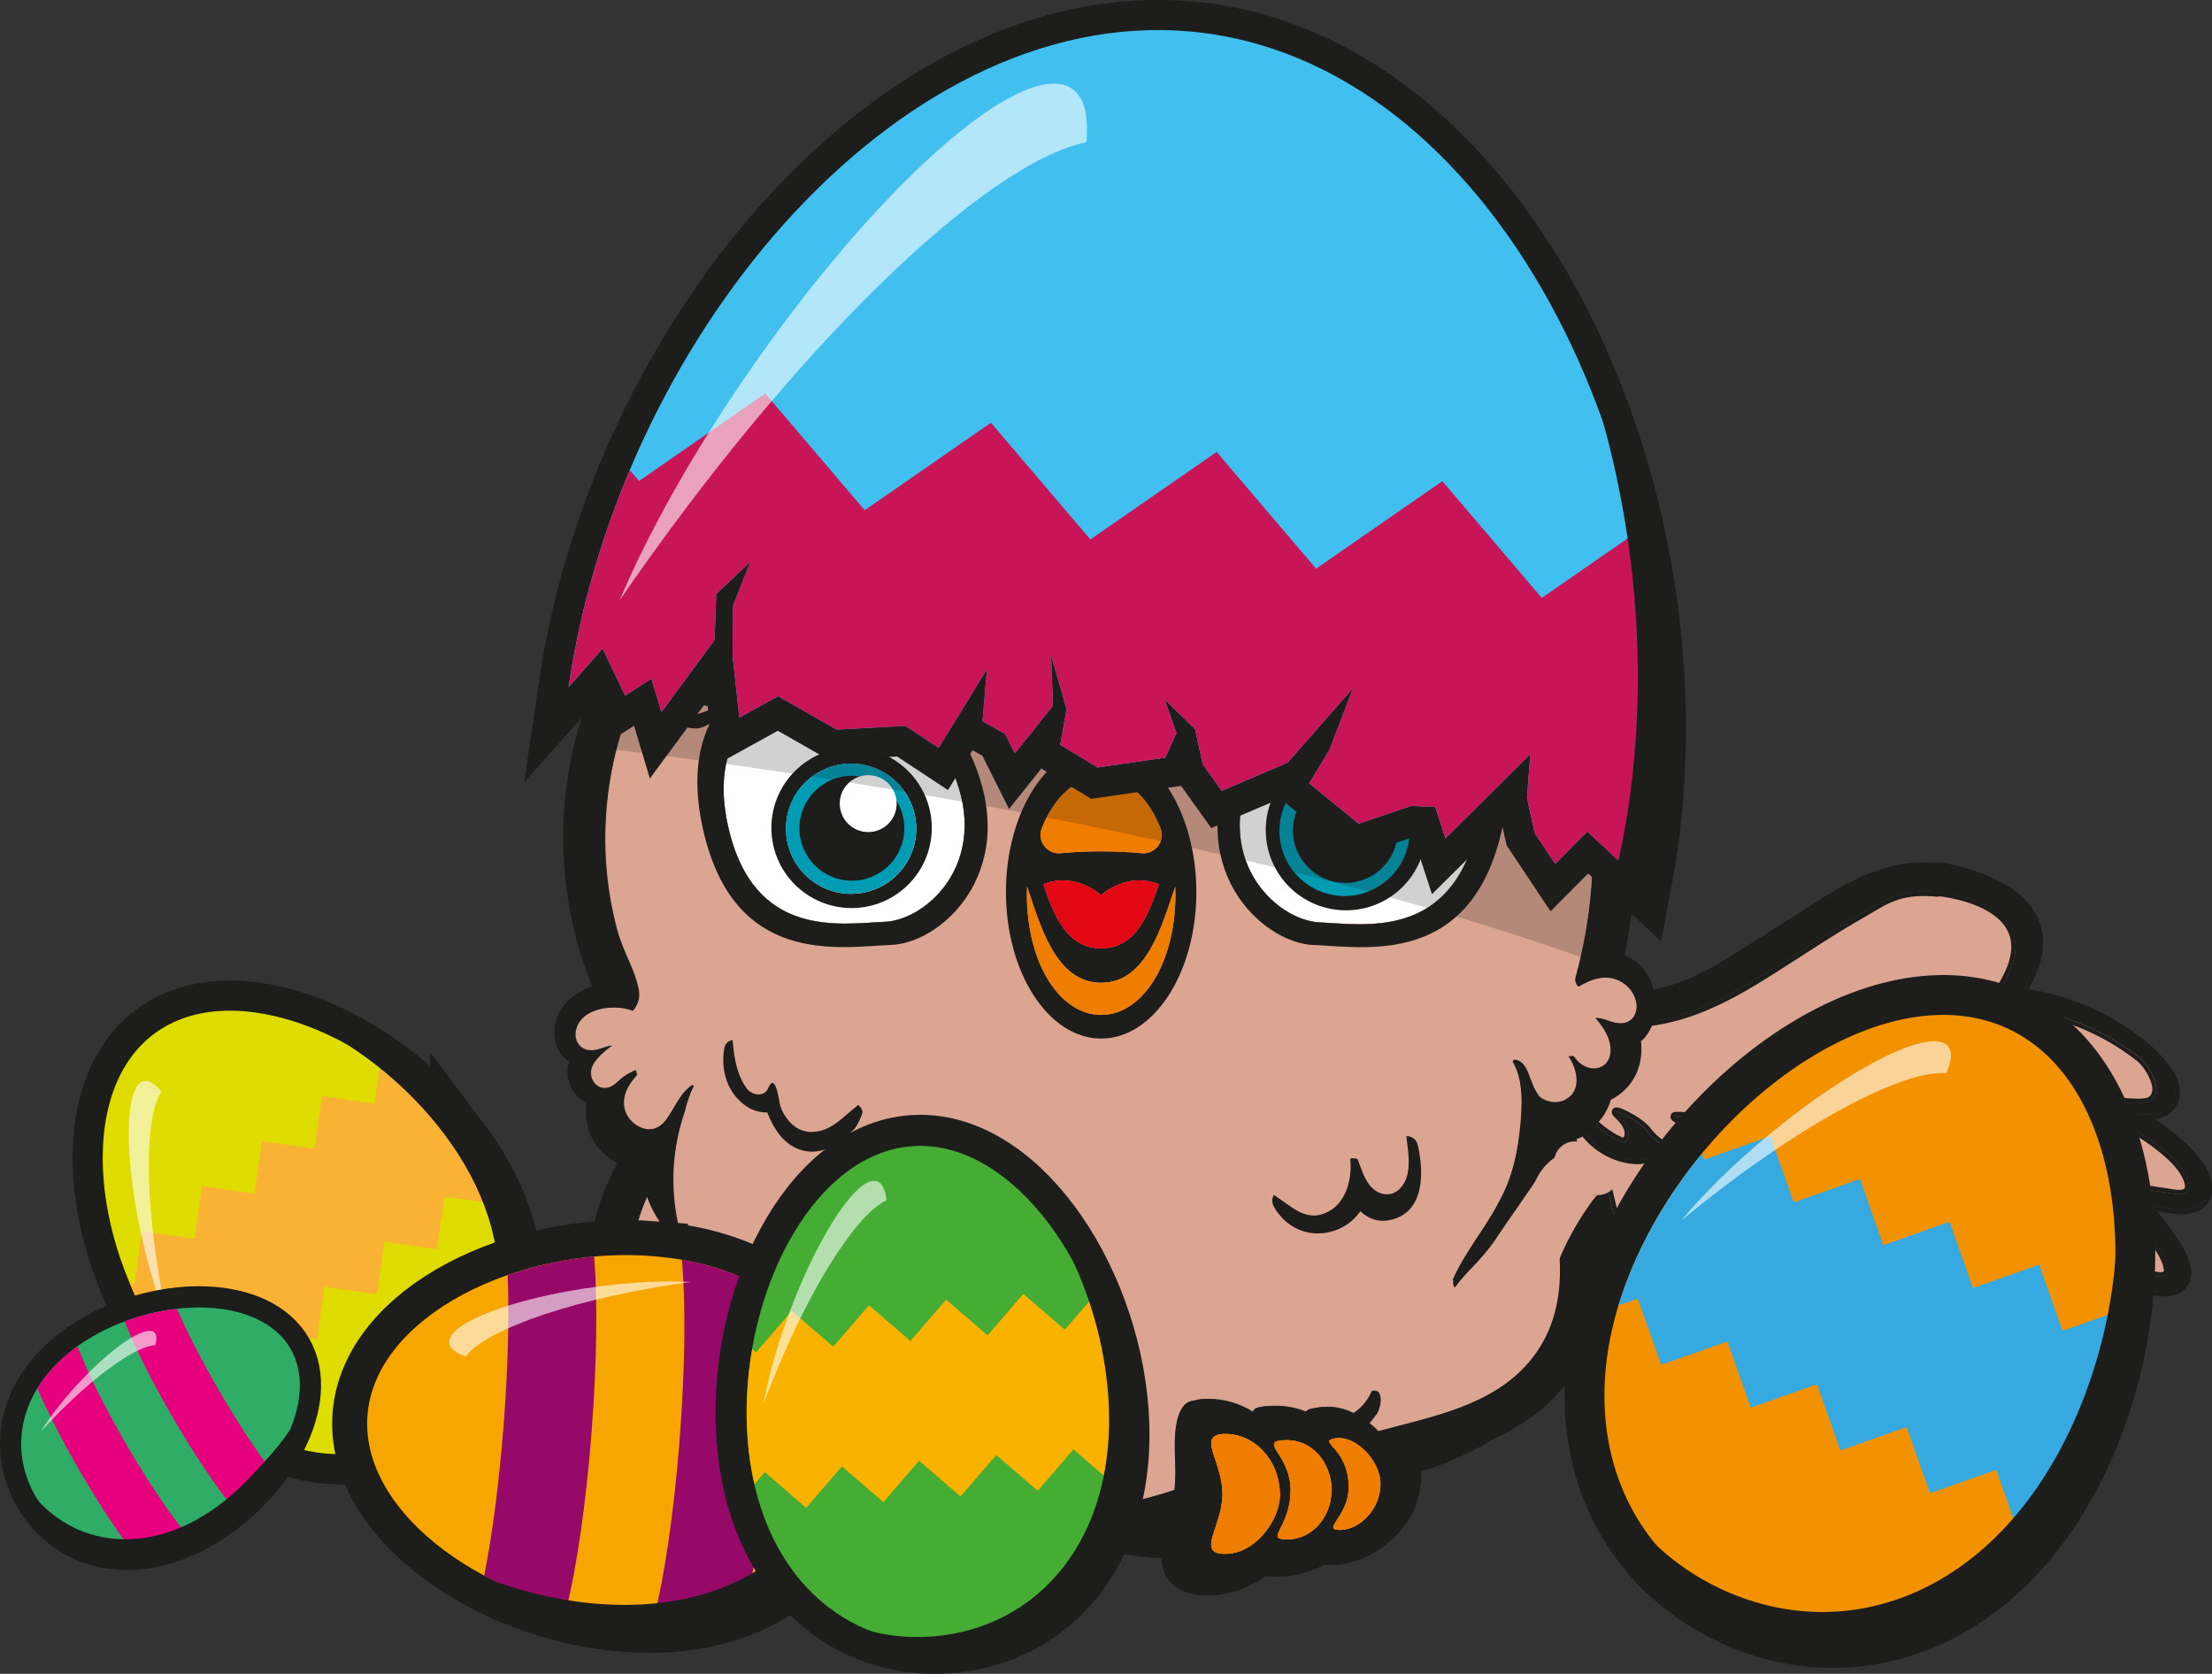 <?xml version="1.0" encoding="UTF-8"?><svg id="Laag_2" xmlns="http://www.w3.org/2000/svg" viewBox="0 0 284.61 215.37"><rect x="0" y="0" width="284.61" height="215.37" fill="#333333" stroke="none"/><defs><style>.cls-1{fill:#c71558;}.cls-1,.cls-2,.cls-3,.cls-4,.cls-5,.cls-6,.cls-7,.cls-8,.cls-9,.cls-10,.cls-11,.cls-12,.cls-13,.cls-14,.cls-15,.cls-16,.cls-17,.cls-18,.cls-19,.cls-20{stroke-width:0px;}.cls-2{fill:#dca591;}.cls-3{opacity:.2;}.cls-3,.cls-19{fill:#1d1d1b;}.cls-4{fill:#dedc00;}.cls-5{fill:#e30613;}.cls-6{fill:#960968;}.cls-21{stroke-width:10.26px;}.cls-21,.cls-22,.cls-23,.cls-24,.cls-25{stroke:#1d1d1b;stroke-miterlimit:10;}.cls-21,.cls-23,.cls-14,.cls-24{fill:#45ac34;}.cls-7{fill:#fab200;}.cls-22{stroke-width:9px;}.cls-22,.cls-11,.cls-25{fill:#f7a600;}.cls-8{fill:#41c0f0;}.cls-9{fill:#2fac66;}.cls-10{fill:#f39200;}.cls-12{fill:#009cb4;}.cls-13,.cls-15{fill:#fff;}.cls-23{stroke-width:7.75px;}.cls-15{opacity:.6;}.cls-24{stroke-width:8px;}.cls-16{fill:#ef7d00;}.cls-25{stroke-width:5.46px;}.cls-17{fill:#e6007e;}.cls-18{fill:#36a9e1;}.cls-20{fill:#f9b233;}</style></defs><g id="Laag_5"><path class="cls-2" d="m197.69,150.53c-.06-1.65,1.01-2.71,1.09-2.21.48,3.13,3.38,6.67,5.3,8.52.43-.86,1.38-5.54,1.61-6.62.34-1.57,2.18,7.61,2.53,8.46.54,1.31,1.29,3.08,2.69,4.01.54.36,1.37.64,1.94.39.59-.25.73-.99.84-1.51.13-.62.13-1.25.03-1.89-.13-.32-1.13-5.57-.94-7.33.07-.67,3.13,6.65,3.18,6.88.49,1.28,1.18,2.51,2.08,3.7.65.85,1.41,1.65,2.24,2.39.7.62,1.42,1.43,2.21.79,1.83-1.46,2.26-4.05,1.67-6.43-.29-.83-.6-1.65-1-2.46-.55-1.11,5.82,9.29,9.52,9.59,3.09.24,2.83-2.42,1.88-4.98-.82-1.36-1.51-2.75-2.07-4.18-.44-1.13,3.79,4.73,6.69,7.02,2.9,2.29,4.35,4.55,6.84,3.38,1.96-.92.54-3.71-.3-5.2-.08-.14-3.71-4.94-4.99-7.35-.66-1.25,5.71,7.93,14.86,12.5,1.13.4,2.62.68,3.64.26,1.22-.5.5-2.35.02-3.3-.06-.12-.13-.24-.19-.36-1.07-1.05-2.07-2.14-2.99-3.18-3.33-3.74-6.1-7.73-8.85-11.73-.84-1.22,6.99,8.61,15.6,15.52,1.36,1.14,2.89,2.26,4.62,2.9,1.55.57,4.04.94,4.76-.45.55-1.06-.41-2.54-1.21-3.53-.08-.1-.17-.21-.26-.31-2.6-1.37-5-3.13-7.1-5.01-5.53-4.96-10.26-12.8-9.32-11.87,1.86,1.84,10.97,13.04,18.06,15.53,1.09.53,2.22.99,3.4,1.33.75.22,2.15.7,2.8.34.53-.3.33-1.07.17-1.57-.61-1.84-2.21-3.73-3.53-5.35-1.09-1.34-2.34-2.84-3.78-4.05-1.93-.82-3.79-1.76-5.53-2.71-.04-.02-9.73-5.35-12.88-8.34-1.47-1.39,12.66,7.75,19.4,9.9,3.12,1.16,4.53,1.14,6.81,1.54.81.14,1.91.28,2.29-.38.3-.52.02-1.32-.26-1.89-.82-1.66-2.63-3.18-4.26-4.36-7.5-5.47-17.37-6.97-25.12-12.08-.28.2-.57.38-.86.54-1.06.56-2.31.89-3.62.99.34.25.63.52.86.83,1.16,1.62-.13,3.03-1.69,3.62-1.86.71-4.37.7-6.53.46-.21-.02-.42-.05-.63-.08.33.29.63.6.85.97,1.16,1.91-.93,2.81-2.67,3.11-1.62.28-3.36.2-5.06-.2.47.48.85,1,.96,1.57.41,2.08-2.56,2.39-4.4,2.43-2.97.06-5.97-.58-8.74-1.79-.12,1.08-.81,2.04-2.13,2.44-1.73.52-3.95.09-5.64-.93-.04-.02-.08-.05-.12-.08-.92.85-3.06.53-4.36.07-1.99-.71-3.41-1.91-4.43-3.33-1.27,1.24-3.85.78-5.54-.38-.46-.31-.86-.65-1.2-1.01-.3,1.08-.45,2.21-.41,3.36.03.97.29,2.29,1.19,3.1Z"/><path class="cls-2" d="m257.34,127.26s-.05.03-.08.05c-.89.58-2,.98-3.1,1.27-2.27.6-8.76,1.54-7.53,2.02,1.08.42,3.33.52,4.06,1.47.68.88-1.44,1.73-2.16,1.96-1.91.61-9.83.3-8.58.74,1.5.52,4.52,1.59,5.79,2.31.7.4.83,1.02.25,1.51-.43.35-1.05.51-1.66.61-3.17.5-12.55-.31-11.01.19,2.52.81,4.84,2.12,4.88,2.78.05.66-.17.86-.87,1.03-.61.15-1.28.22-1.94.24-2.74.06-10.77-2.36-9.36-1.64,2.3,1.17,5.02,2.45,5.41,4.64.24,1.37-3.41,1.13-4.27,1.06-2.57-.19-5.26-1.42-7.56-2.69-2.14-1.17-2.74-1.22-3.99-1.19-1.04.02,2.84,1.46,2.65,2.39-.11,1.44-1.15,1.96-2.13,1.94-1.95-.04-3.39-1.24-4.43-2.64-1.24-1.38-4.63-2.89-3.63-1.98,2.68,2.45.91,3.73.88,3.71-.03,0-1.11-.44-1.57-.73-2.48-1.57-3.54-2.83-3.96-5.08-.2-1.05-2.31-2.43-1.96-1.67.54,1.17.62,2.02.78,3.29.34,2.73-2.54,1.14-3.42.25-2.07-2.11-2.02-3.92-2.05-6.04.11-.39.25-.77.43-1.18,0,0,0-.01,0-.02.32-.05.65-.27.74-.59.13-.46.27-.91.42-1.36.07-.09.14-.18.21-.27.16-.2.32-.39.49-.58.09-.1.18-.2.28-.3.04-.04.07-.07.11-.11,0,0,.05-.05.08-.08.03-.03.08-.08.09-.09.05-.05.1-.09.15-.14.08-.07.16-.15.24-.22,1.25-.47,2.51-.88,3.8-1.24.03,0,.07-.02.1-.04,9.69,2.6,17.64-2.01,24.28-6.21,3.77-2.38,7.45-4.89,11.36-7.11,2.89-1.64,4.7-3.23,9.77-2.73,0-.01-.02-.03-.02-.04,0,0,15.36,1.3,8.03,12.53Z"/><path class="cls-2" d="m253.7,131.73c.6,1.11-.29,1.87-1.52,2.95,3.39,1.78,7.54,3.46,11.14,4.8,3.34,1.24,6.99,2.14,10.45,2.39,2.27.16,3.44.06,3.68-1.43.21-1.27-1.06-3.5-2.19-4.39-8.24-6.48-17.11-6.55-17.24-6.59-1.65.83-3.55,1.34-5.56,1.52.12.13.91.14,1.24.75Z"/><path class="cls-19" d="m257.34,127.26s-.05.03-.08.05c-.89.58-2,.98-3.1,1.27-2.27.6-8.76,1.54-7.53,2.02,1.08.42,3.33.52,4.06,1.47.68.88-1.44,1.73-2.16,1.96-1.91.61-9.83.3-8.58.74,1.5.52,4.52,1.59,5.79,2.31.7.4.83,1.02.25,1.51-.43.35-1.05.51-1.66.61-3.17.5-12.55-.31-11.01.19,2.52.81,4.84,2.12,4.88,2.78.05.66-.17.86-.87,1.03-.61.15-1.28.22-1.94.24-2.74.06-10.77-2.36-9.36-1.64,2.3,1.17,5.02,2.45,5.41,4.64.24,1.37-3.41,1.13-4.27,1.06-2.57-.19-5.26-1.42-7.56-2.69-2.14-1.17-2.74-1.22-3.99-1.19-1.04.02,2.84,1.46,2.65,2.39-.11,1.44-1.15,1.96-2.13,1.94-1.95-.04-3.39-1.24-4.43-2.64-1.24-1.38-4.63-2.89-3.63-1.98,2.68,2.45.91,3.73.88,3.71-.03,0-1.11-.44-1.57-.73-2.48-1.57-3.54-2.83-3.96-5.08-.2-1.05-2.31-2.43-1.96-1.67.54,1.17.62,2.02.78,3.29.34,2.73-2.54,1.14-3.42.25-2.07-2.11-2.02-3.92-2.05-6.04.11-.39.25-.77.43-1.18,0,0,0-.01,0-.02.32-.05.65-.27.74-.59.13-.46.27-.91.42-1.36.07-.09.14-.18.21-.27.16-.2.32-.39.49-.58.09-.1.18-.2.28-.3.04-.04.07-.07.11-.11,0,0,.05-.05.08-.08.03-.03.08-.08.09-.09.05-.05.1-.09.15-.14.08-.07.16-.15.24-.22,1.25-.47,2.51-.88,3.8-1.24.03,0,.07-.02.1-.04,9.69,2.6,17.64-2.01,24.28-6.21,3.77-2.38,7.45-4.89,11.36-7.11,2.89-1.64,4.7-3.23,9.77-2.73,0-.01-.02-.03-.02-.04,0,0,15.36,1.3,8.03,12.53Zm-7.68-15.73c-3.74-.13-4.26-.01-6.44.54-4.44,1.13-7.99,3.66-11.54,5.91-2.32,1.47-4.64,2.94-6.96,4.4-2.18,1.38-4.37,2.76-6.81,3.84-4.03,1.79-8.96,2.85-13.96,1.3-.25-.08-.49-.12-.71-.12-.08-.03-.16-.06-.25-.06-1.87-.14-3.5.72-4.67,2.1-.4.48-.73,1.01-1.01,1.56-.67.41-1.27.96-1.52,1.75-.14.44-.19.92-.13,1.38-.04.15-.08.3-.12.46-.38.8-.68,1.65-.89,2.53-.25,1.04-.37,2.12-.56,3.18-.02.11-.04.22-.06.32.2.89.3,1.82.33,2.74.04,1.32,0,2.65-.25,3.95.02.3.06.61.12.91.35,1.93,1.55,4.04,4.01,4.75.16.05.33.06.5.06,1.06,2.25,2.75,4.35,4.92,6.09.61.49,1.48.54,1.89,0,.11-.14.2-.28.3-.43.19.48.39.96.63,1.43.93,1.88,2.27,4.05,4.74,4.8,2.5.76,3.88-.15,4.5-1.65.35.49.74.98,1.15,1.45,1.5,1.72,4.16,4.58,6.69,3.4,1.41-.66,2.29-2.05,2.77-3.47.11.16.22.32.33.48,1.58,2.15,4.15,3.79,7.03,3.69,2.54-.09,3.61-1.31,3.83-2.98.19.22.39.44.59.66,2.18,2.36,5.66,4.57,8.93,3.51,1.85-.6,2.42-2.08,2.31-3.67,1.67,1.46,3.57,2.75,5.73,3.52,2.89,1.02,6.97.89,7.2-2.03.01-.15.02-.31.01-.46,1.38,1.03,2.88,1.92,4.48,2.54,3.69,1.42,8.61.59,7.94-3.26-.08-.43-.21-.86-.39-1.29.42.14.84.28,1.27.39,1.92.52,4.28.92,5.33-.59.91-1.3.17-3.13-.68-4.56-1.22-2.04-2.75-4.01-4.42-5.86,1.27.37,2.55.67,3.82.84,2.02.28,3.97-.3,4.35-2.01.34-1.52-.59-3.27-1.76-4.62-2-2.32-4.58-4.17-7.39-5.72.07.01.14.03.21.04,1.76.34,3.53.13,4.37-1.15.79-1.22.5-2.77-.37-4.14-1.78-2.81-5.27-5.29-8.43-6.96-3.27-1.73-6.85-2.88-10.46-3.34.08-.15.14-.3.18-.46,7.91-13.23-10.68-15.71-10.68-15.71Zm2.81,19.44c2.01-.18,3.91-.69,5.56-1.52.13.04,9,.11,17.24,6.59,1.14.9,2.4,3.12,2.19,4.39-.25,1.49-1.42,1.59-3.68,1.43-3.46-.25-7.11-1.15-10.45-2.39-3.61-1.34-7.75-3.02-11.14-4.8,1.23-1.08,2.12-1.84,1.52-2.95-.33-.61-1.12-.62-1.24-.75Zm14.99,37.13c-1.74-.64-3.27-1.76-4.62-2.9-8.6-6.9-16.44-16.74-15.6-15.52,2.75,4,5.52,8,8.85,11.73.92,1.04,1.92,2.12,2.99,3.18.06.12.13.24.19.36.48.95,1.2,2.8-.02,3.3-1.02.42-2.51.14-3.64-.26-9.15-4.57-15.53-13.75-14.86-12.5,1.28,2.41,4.91,7.21,4.99,7.35.84,1.49,2.26,4.28.3,5.2-2.49,1.17-3.94-1.1-6.84-3.38-2.9-2.29-7.13-8.15-6.69-7.02.56,1.42,1.25,2.82,2.07,4.18.95,2.56,1.2,5.22-1.88,4.98-3.7-.29-10.07-10.7-9.52-9.59.4.81.71,1.63,1,2.46.58,2.38.16,4.96-1.67,6.43-.79.63-1.51-.18-2.21-.79-.84-.74-1.59-1.54-2.24-2.39-.9-1.18-1.59-2.42-2.08-3.7-.05-.23-3.11-7.55-3.18-6.88-.18,1.76.81,7.01.94,7.33.1.64.1,1.27-.03,1.89-.11.52-.25,1.26-.84,1.51-.57.24-1.4-.03-1.94-.39-1.4-.93-2.16-2.7-2.69-4.01-.35-.86-2.2-10.03-2.53-8.46-.23,1.08-1.18,5.76-1.61,6.62-1.92-1.85-4.82-5.39-5.3-8.52-.08-.5-1.15.55-1.09,2.21-.9-.81-1.16-2.13-1.19-3.1-.04-1.16.12-2.28.41-3.36.35.36.74.69,1.2,1.01,1.69,1.16,4.27,1.61,5.54.38,1.02,1.42,2.45,2.62,4.43,3.33,1.3.46,3.43.77,4.36-.07.04.03.08.05.12.08,1.69,1.02,3.9,1.45,5.64.93,1.32-.39,2.01-1.36,2.13-2.44,2.76,1.21,5.77,1.85,8.74,1.79,1.84-.03,4.81-.35,4.4-2.43-.11-.56-.49-1.08-.96-1.57,1.7.39,3.44.48,5.06.2,1.74-.3,3.84-1.2,2.67-3.11-.22-.36-.52-.68-.85-.97.21.03.42.06.63.08,2.16.24,4.67.25,6.53-.46,1.56-.59,2.85-2,1.69-3.62-.22-.31-.52-.59-.86-.83,1.31-.1,2.56-.43,3.62-.99.29-.16.59-.34.86-.54,7.76,5.11,17.62,6.61,25.12,12.08,1.63,1.19,3.44,2.7,4.26,4.36.28.57.56,1.36.26,1.89-.38.67-1.48.53-2.29.38-2.28-.4-3.69-.38-6.81-1.54-6.75-2.14-20.88-11.29-19.4-9.9,3.16,2.98,12.85,8.32,12.88,8.34,1.74.95,3.61,1.89,5.53,2.71,1.44,1.21,2.69,2.71,3.78,4.05,1.32,1.62,2.91,3.51,3.53,5.35.17.5.37,1.27-.17,1.57-.65.36-2.05-.12-2.8-.34-1.18-.34-2.32-.8-3.4-1.33-7.09-2.49-16.21-13.69-18.06-15.53-.94-.93,3.8,6.91,9.32,11.87,2.1,1.88,4.51,3.64,7.1,5.01.09.1.18.2.26.31.8.99,1.76,2.47,1.21,3.53-.72,1.39-3.21,1.02-4.76.45Z"/><path class="cls-19" d="m278.59,137.35c.16.22.31.44.46.66.87,1.37,1.16,2.92.37,4.14-.83,1.28-2.6,1.48-4.37,1.15-.07-.01-.14-.03-.21-.04,2.81,1.55,5.39,3.4,7.39,5.72.17.19.33.39.48.6.92,1.24,1.56,2.71,1.27,4.02-.38,1.71-2.32,2.29-4.35,2.01-1.27-.18-2.54-.47-3.82-.84.94,1.04,1.84,2.12,2.66,3.23.64.86,1.23,1.74,1.76,2.63.85,1.42,1.58,3.26.68,4.56-1.05,1.5-3.41,1.1-5.33.59-.43-.12-.85-.25-1.27-.39.18.42.31.85.39,1.29.67,3.85-4.25,4.68-7.94,3.26-1.61-.62-3.1-1.5-4.48-2.54,0,.15,0,.3-.01.46-.23,2.92-4.31,3.05-7.2,2.03-2.17-.77-4.06-2.06-5.73-3.52.11,1.6-.45,3.07-2.31,3.67-3.27,1.06-6.75-1.14-8.93-3.51-.2-.22-.4-.44-.59-.66-.22,1.67-1.28,2.89-3.83,2.98-2.86.1-5.43-1.53-7.01-3.66,0,0-.01-.02-.02-.02-.12-.16-.23-.32-.33-.48-.48,1.42-1.36,2.82-2.77,3.47-2.53,1.18-5.19-1.68-6.69-3.4-.34-.39-.66-.79-.96-1.19-.06-.09-.13-.17-.19-.26-.62,1.49-2,2.41-4.5,1.65-1.5-.46-2.58-1.43-3.41-2.55-.54-.73-.97-1.51-1.33-2.25-.23-.48-.44-.95-.63-1.43-.09.14-.19.29-.3.43-.41.54-1.27.49-1.89,0-1.28-1.03-2.39-2.18-3.31-3.41-.64-.86-1.18-1.76-1.62-2.68-.17,0-.34-.01-.5-.06-1.26-.36-2.18-1.09-2.84-1.97s-1-1.84-1.18-2.78c-.06-.3-.09-.61-.12-.91.24-1.3.29-2.63.25-3.95-.03-.93-.13-1.85-.33-2.74.02-.11.04-.21.06-.32.19-1.06.31-2.13.56-3.18.21-.89.51-1.73.89-2.53.04-.16.08-.31.12-.46-.07-.47-.01-.95.13-1.38.25-.79.85-1.34,1.52-1.75.28-.56.61-1.09,1.01-1.56,1.17-1.38,2.8-2.24,4.67-2.1.09,0,.17.03.25.06.22,0,.46.04.71.12,5.01,1.55,9.93.5,13.96-1.3,2.44-1.08,4.63-2.46,6.81-3.84,2.32-1.47,4.64-2.93,6.96-4.4,3.55-2.25,7.11-4.77,11.54-5.91,2.18-.56,2.7-.67,6.44-.54,0,0,7.96,1.06,11.25,5.5,1.74,2.35,2.17,5.64-.56,10.21-.04.16-.1.31-.18.46,3.6.45,7.19,1.61,10.46,3.34,2.91,1.54,6.1,3.77,7.97,6.3m-26.12-6.37c.11.12.8.13,1.16.62.03.04.05.08.08.12.6,1.11-.29,1.87-1.52,2.95,3.39,1.78,7.54,3.46,11.14,4.8,3.34,1.24,6.99,2.14,10.45,2.39,2.27.16,3.44.06,3.68-1.43.15-.91-.46-2.32-1.24-3.38-.3-.41-.63-.77-.95-1.02-8.24-6.48-17.11-6.55-17.24-6.59-1.65.83-3.55,1.34-5.56,1.52m-54.4,11.22c.22.29.47.59.77.89.88.89,3.76,2.48,3.42-.25-.16-1.27-.24-2.12-.78-3.29-.28-.6.99.14,1.63,1,.17.22.29.45.33.67.2,1.05.54,1.89,1.1,2.64.63.85,1.55,1.6,2.87,2.43.46.29,1.54.72,1.57.73.03,0,1.35-.94,0-2.77-.22-.29-.5-.61-.87-.94-.07-.06-.11-.11-.14-.15-.42-.56,2.62.84,3.78,2.13,1.04,1.4,2.48,2.59,4.43,2.64.98.02,2.02-.5,2.13-1.94.03-.13-.02-.26-.13-.41-.53-.72-2.46-1.57-2.68-1.87-.05-.07-.01-.11.16-.11,1.25-.02,1.86.03,3.99,1.19,2.3,1.27,4.99,2.5,7.56,2.69.86.06,4.52.3,4.27-1.06-.09-.52-.31-.98-.63-1.41-1.02-1.38-3.02-2.33-4.78-3.23-.09-.05-.14-.08-.16-.1-.23-.31,6.95,1.79,9.52,1.74.66-.01,1.32-.09,1.94-.24.7-.17.91-.36.87-1.03,0-.09-.05-.18-.13-.29-.52-.71-2.57-1.78-4.76-2.49-.1-.03-.15-.06-.16-.08-.24-.32,8.2.36,11.17-.11.61-.1,1.23-.25,1.66-.61.42-.35.47-.77.21-1.13-.1-.14-.26-.27-.45-.38-1.27-.72-4.29-1.78-5.79-2.31-.07-.02-.11-.05-.13-.07-.25-.34,6.91-.09,8.7-.67.71-.23,2.82-1.07,2.17-1.95,0,0,0,0,0-.01-.73-.95-2.97-1.05-4.06-1.47-.07-.03-.11-.06-.14-.09-.37-.5,5.53-1.37,7.67-1.94,1.1-.29,2.21-.7,3.1-1.27.02-.02.05-.03.08-.05,2.58-3.95,2.35-6.68.96-8.54-2.55-3.44-8.99-3.98-8.99-3.98,0,.01.02.03.02.04-5.07-.5-6.88,1.09-9.77,2.73-3.92,2.22-7.6,4.73-11.36,7.11-6.64,4.2-14.58,8.81-24.28,6.21-.03.01-.07.03-.1.04-1.28.36-2.55.77-3.8,1.24-.08.07-.16.15-.24.22-.05.05-.1.09-.15.14,0,0-.06.06-.09.09-.03.03-.07.07-.08.08-.04.04-.07.07-.11.11-.09.1-.19.2-.28.3-.17.19-.33.38-.49.58-.07.09-.14.18-.21.27-.15.45-.28.91-.42,1.36-.09.32-.42.54-.74.59,0,0,0,.01,0,.02-.18.41-.32.79-.43,1.18.02,1.81-.01,3.4,1.28,5.15m49.34-5.83c.32.24.61.5.83.79,0,.01.02.02.03.04,1.16,1.62-.13,3.03-1.69,3.62-1.86.71-4.37.7-6.53.46-.21-.02-.42-.05-.63-.08.26.22.49.46.69.73.06.08.11.16.16.24,1.16,1.91-.93,2.81-2.67,3.11-1.62.28-3.36.2-5.06-.2.17.18.33.36.47.55.24.32.42.66.48,1.01.41,2.08-2.56,2.39-4.4,2.43-2.97.06-5.97-.58-8.74-1.79-.12,1.08-.81,2.04-2.13,2.44-1.73.52-3.95.09-5.64-.93-.04-.02-.08-.05-.12-.08-.92.85-3.06.53-4.36.07-1.93-.69-3.34-1.84-4.35-3.21-.03-.04-.06-.08-.08-.11-1.27,1.24-3.85.78-5.54-.38-.46-.31-.86-.65-1.2-1.01-.3,1.08-.45,2.21-.41,3.36.03.81.21,1.87.81,2.67.11.15.24.3.39.43-.06-1.53.86-2.55,1.05-2.29.02.02.03.05.03.08.28,1.82,1.38,3.78,2.63,5.47.9,1.21,1.87,2.27,2.67,3.05.43-.86,1.38-5.54,1.61-6.62.04-.2.11-.23.2-.11.59.8,2.02,7.83,2.33,8.57.35.86.79,1.91,1.45,2.8.35.47.76.89,1.24,1.22.54.36,1.37.64,1.94.39.59-.25.73-.99.84-1.51.13-.62.13-1.25.03-1.89-.13-.32-1.13-5.57-.94-7.33,0-.07.05-.05.12.04.57.77,3.02,6.63,3.06,6.84.47,1.22,1.12,2.4,1.96,3.53.04.06.08.11.12.17.65.85,1.41,1.65,2.24,2.39.7.62,1.42,1.43,2.21.79,1.83-1.46,2.26-4.05,1.67-6.43-.29-.83-.6-1.65-1-2.46-.06-.12-.04-.11.05.02.24.32.96,1.4,1.94,2.73,2.07,2.79,5.28,6.67,7.52,6.85,3.09.24,2.83-2.42,1.88-4.98-.82-1.36-1.51-2.75-2.07-4.18-.44-1.13,3.79,4.73,6.69,7.02,2.9,2.29,4.35,4.55,6.84,3.38,1.96-.92.54-3.71-.3-5.2-.08-.14-3.71-4.94-4.99-7.35-.66-1.25,5.71,7.93,14.86,12.5,1.13.4,2.62.68,3.64.26,1.22-.5.5-2.35.02-3.3-.06-.12-.13-.24-.19-.36-1.07-1.05-2.07-2.14-2.99-3.18-1.62-1.82-3.11-3.7-4.52-5.61-1.5-2.02-2.91-4.07-4.32-6.13-.84-1.22,6.99,8.61,15.6,15.52,1.36,1.14,2.89,2.26,4.62,2.9,1.55.57,4.04.94,4.76-.45.48-.93-.2-2.17-.91-3.14-.1-.14-.2-.27-.3-.39-.08-.1-.17-.21-.26-.31-2.6-1.37-5-3.13-7.1-5.01-2.44-2.18-4.72-4.93-6.43-7.24-2.17-2.93-3.42-5.15-2.9-4.63,1.86,1.84,10.97,13.04,18.06,15.53,1.09.53,2.22.99,3.4,1.33.75.22,2.15.7,2.8.34.53-.3.33-1.07.17-1.57-.35-1.07-1.04-2.15-1.81-3.18-.56-.76-1.16-1.49-1.72-2.17-1.09-1.34-2.34-2.84-3.78-4.05-1.93-.82-3.79-1.76-5.53-2.71-.04-.02-9.73-5.35-12.88-8.34-.04-.04-.07-.07-.09-.09-.57-.77,12.94,7.91,19.49,9.99,3.12,1.16,4.53,1.14,6.81,1.54.81.14,1.91.28,2.29-.38.3-.52.02-1.32-.26-1.89-.17-.35-.38-.68-.63-1.01-.94-1.26-2.34-2.41-3.63-3.35-7.5-5.47-17.37-6.97-25.12-12.08-.28.2-.57.38-.86.54-1.06.56-2.31.89-3.62.99m31.64.65h0c-.91-1.22-2.15-2.45-3.71-3.63-1.31-1-2.85-1.98-4.45-2.83-3.11-1.64-6.51-2.78-9.9-3.29,1.23-2.13,1.86-4.13,1.88-5.95.02-1.69-.49-3.24-1.51-4.61-.79-1.07-1.91-2.04-3.31-2.88-1.1-.66-2.39-1.24-3.82-1.73-2.42-.83-4.41-1.1-4.5-1.11-.02,0-.04,0-.05,0-3.74-.13-4.34-.01-6.59.56-3.97,1.01-7.23,3.1-10.37,5.12-.44.28-.89.57-1.33.85-.76.48-1.53.96-2.29,1.45-1.56.99-3.12,1.97-4.67,2.96-2.12,1.34-4.31,2.72-6.74,3.8-2.19.97-4.36,1.6-6.46,1.86-2.47.31-4.87.11-7.11-.59-.26-.08-.51-.13-.76-.14-.11-.04-.21-.06-.32-.07-1.94-.15-3.77.67-5.14,2.3-.38.45-.71.95-1.01,1.53-.85.54-1.38,1.19-1.62,1.97-.16.5-.21,1.02-.16,1.51-.03.11-.06.21-.08.31-.39.82-.69,1.7-.91,2.6-.17.72-.28,1.45-.4,2.16-.05.34-.11.7-.17,1.05-.02.11-.04.21-.06.32-.01.07-.01.15,0,.22.18.81.29,1.67.32,2.64.05,1.5-.03,2.71-.24,3.83,0,.05-.01.1,0,.15.03.33.07.66.12.97.2,1.12.65,2.17,1.28,3.02.8,1.07,1.85,1.8,3.13,2.17.09.03.19.05.3.06.42.85.94,1.68,1.53,2.48.95,1.28,2.1,2.47,3.41,3.51.47.38,1.08.56,1.62.5.28-.04.54-.14.75-.29.09.21.19.41.29.61.47.95.91,1.7,1.39,2.34,1.05,1.41,2.26,2.31,3.69,2.75,1.3.4,2.43.4,3.34,0,.56-.24,1.03-.64,1.4-1.16.21.27.43.54.66.79,1.29,1.48,4.32,4.94,7.35,3.54,1.34-.62,2.16-1.76,2.67-2.84.83,1.03,1.85,1.9,2.96,2.52,1.35.75,2.83,1.11,4.27,1.06,2.49-.09,3.61-1.19,4.09-2.39,1.24,1.32,2.7,2.4,4.13,3.06,1.87.86,3.64,1.03,5.28.49,1.51-.49,2.42-1.55,2.65-3.05,1.68,1.34,3.34,2.29,5.03,2.89,2.04.72,4.85.95,6.55-.15.69-.45,1.13-1.08,1.32-1.85,1.28.88,2.54,1.55,3.82,2.04,1.28.49,2.72.73,4.06.68,1.44-.06,2.65-.46,3.48-1.14.7-.57,1.46-1.63,1.15-3.41-.02-.11-.04-.22-.07-.33.09.03.18.05.26.07.82.22,2.03.51,3.15.48,1.27-.03,2.21-.46,2.78-1.29.87-1.24.65-2.98-.66-5.16-.52-.87-1.12-1.77-1.79-2.68-.46-.62-.96-1.26-1.5-1.9.74.17,1.45.3,2.14.4,1.16.16,2.22.06,3.08-.29,1.02-.42,1.67-1.16,1.89-2.15.37-1.67-.54-3.35-1.37-4.47-.16-.21-.33-.43-.51-.63-1.45-1.68-3.27-3.21-5.52-4.65.2-.02.39-.05.57-.09.97-.21,1.71-.69,2.18-1.42.85-1.31.72-3.03-.36-4.74-.15-.23-.31-.46-.48-.7h0Zm-20.9-6.99s.01,0,.02,0c2.79.17,10,1.14,16.76,6.46.27.22.57.53.85.91.77,1.04,1.25,2.28,1.14,2.95-.15.89-.59,1.14-3.09.96-3.2-.23-6.76-1.05-10.3-2.36-4.14-1.54-7.62-3.01-10.36-4.4.39-.36.72-.7.95-1.06.43-.67.45-1.35.08-2.03-.03-.05-.06-.1-.09-.14,1.45-.26,2.8-.69,4.03-1.3h0Zm-8.65-14.71c1.13.13,6.26.89,8.37,3.74h0c.67.91.97,1.96.9,3.12-.09,1.38-.7,2.95-1.81,4.69-.73.47-1.72.87-2.92,1.19-.7.19-1.83.41-3.02.64-4.13.81-4.83,1.03-5.04,1.56-.08.2-.05.43.08.61.09.12.21.21.38.27.4.16.9.26,1.44.38.9.19,2.02.44,2.38.91h0s0,.01,0,.02c-.02.05-.14.25-.69.55-.4.22-.89.41-1.21.51-.92.3-3.63.37-5.6.42-.78.02-1.53.04-2.06.07-.8.04-1.19.08-1.37.45-.1.2-.07.43.06.6.11.15.27.22.39.26,1.33.47,4.45,1.56,5.7,2.26.16.09.24.17.28.23.05.07.12.17-.11.36-.36.29-.96.42-1.39.48-1.65.26-5.15.15-7.71.07-.95-.03-1.77-.06-2.37-.06-.87,0-1.3,0-1.5.37-.1.2-.08.43.05.61.11.15.28.22.44.28,2.26.73,4.08,1.76,4.48,2.29.01.01.02.02.02.03.01.2-.02.25-.02.25,0,.01-.07.07-.43.16-.54.13-1.16.21-1.82.22-1.51.03-4.83-.75-7.03-1.27-.67-.16-1.25-.29-1.67-.38-.23-.05-.41-.08-.53-.1-.16-.02-.53-.07-.74.25-.13.2-.12.46.02.66.09.12.2.19.36.27.11.06.22.11.33.17,1.58.8,3.38,1.71,4.26,2.89.28.38.46.77.53,1.18,0,.04,0,.04-.01.06-.19.22-1.19.53-3.67.35-2.04-.15-4.37-.98-7.33-2.62-2.19-1.19-2.87-1.29-4.28-1.26-.33,0-.55.13-.66.36-.1.21-.08.45.07.64s.42.37,1.03.72c.55.32,1.39.81,1.65,1.15,0,.01.02.02.02.03-.1,1.31-1.13,1.43-1.57,1.42-1.48-.03-2.83-.84-3.99-2.41-.01-.01-.02-.03-.03-.04-.7-.78-1.88-1.47-2.36-1.73-.4-.22-.8-.41-1.12-.54-.39-.15-.79-.28-1.09-.03-.22.18-.32.54-.07.88.05.07.12.15.21.23.32.3.59.59.8.86.38.52.55.99.49,1.39-.03.17-.09.31-.16.4-.35-.15-.88-.38-1.15-.55-1.32-.83-2.16-1.54-2.72-2.29-.5-.68-.81-1.42-1-2.41-.05-.29-.2-.59-.43-.9-.27-.36-.66-.74-1.07-1.03-.58-.41-.98-.51-1.3-.32-.23.14-.43.46-.22.92.47,1.02.56,1.77.7,2.9l.03.23c.06.47,0,.8-.13.87-.42.2-1.73-.46-2.33-1.08-.27-.28-.51-.55-.72-.83-1.13-1.53-1.15-2.89-1.17-4.61v-.13c.08-.28.18-.55.29-.81.42-.16.75-.5.87-.9.13-.45.25-.85.38-1.26.05-.06.1-.13.14-.18.15-.19.31-.38.47-.56.09-.1.18-.19.26-.29.03-.04.07-.07.1-.11l.03-.03.04-.04.05-.05.03-.03s.09-.09.14-.13c.05-.05.1-.1.16-.14,1.16-.43,2.38-.83,3.62-1.18,4.4,1.15,8.8.95,13.44-.61,4.1-1.38,7.74-3.57,11.11-5.71,1.1-.7,2.22-1.42,3.29-2.11,2.6-1.68,5.29-3.42,8.05-4.98.37-.21.73-.42,1.07-.63,2.3-1.37,4.12-2.45,8.37-2.03.07,0,.14,0,.21-.02h0Zm2.41,20.18c3.66,2.35,7.8,3.95,11.8,5.5,4.48,1.74,9.11,3.53,12.99,6.36,1.04.76,2.54,1.92,3.51,3.23.23.32.43.63.58.93.31.62.41,1.13.28,1.36-.14.25-.72.29-1.71.11-.56-.1-1.06-.17-1.55-.24-1.53-.22-2.85-.41-5.16-1.27,0,0-.02,0-.02,0-4.29-1.36-11.6-5.59-15.97-8.12-.99-.58-1.85-1.07-2.46-1.41-.32-.18-.56-.31-.73-.39-.22-.11-.64-.31-.94.03-.16.17-.22.47-.02.75.04.05.09.1.15.17,3.19,3.01,12.9,8.37,13,8.42,1.98,1.08,3.78,1.96,5.51,2.7,1.35,1.14,2.54,2.56,3.65,3.92.08.1.16.19.24.29.49.6.99,1.22,1.47,1.86.89,1.2,1.44,2.16,1.73,3.03.06.19.15.47.15.69,0,.18-.04.2-.06.21-.38.21-1.59-.15-2.11-.31-.09-.03-.18-.05-.27-.08-1.09-.31-2.2-.75-3.31-1.29-.02,0-.04-.02-.06-.03-2.47-.87-5.51-2.96-9.04-6.21-2.96-2.73-5.57-5.62-7.29-7.53-.7-.77-1.2-1.33-1.53-1.65-.45-.44-.83-.13-.87-.1-.37.32-.13.78.03,1.09.14.27.35.63.61,1.04.61.98,1.42,2.16,2.29,3.32,1.5,2.02,3.85,4.94,6.5,7.32,2.27,2.03,4.66,3.73,7.12,5.04,0,0,0,0,.01.01.06.07.12.14.17.2.1.13.2.25.29.37.84,1.13,1.14,2.01.86,2.55-.47.92-2.45.78-4.07.18-1.77-.65-3.31-1.84-4.46-2.8,0,0,0,0,0,0-6.58-5.28-12.79-12.38-14.82-14.71-.24-.28-.43-.49-.56-.64-.07-.08-.13-.14-.16-.18-.39-.4-.76-.14-.8-.1-.19.15-.31.44-.13.75.02.03.04.06.07.11,1.44,2.09,2.85,4.14,4.34,6.14,1.59,2.14,3.08,3.99,4.55,5.65.78.88,1.82,2.02,2.96,3.15.05.09.1.18.14.27.49.97.7,1.84.54,2.26-.05.13-.13.22-.28.27-.71.29-1.91.2-3.21-.26-3-1.5-6.05-3.68-9.06-6.49-2.45-2.28-4.23-4.36-5.08-5.36-.17-.2-.31-.37-.41-.47-.06-.07-.1-.11-.14-.15-.36-.34-.71-.12-.75-.09-.19.13-.32.39-.2.7.02.04.04.08.07.14,1.07,2.01,3.68,5.57,4.67,6.92.16.22.3.41.34.47.38.68,1.49,2.66,1.14,3.76-.09.29-.28.5-.6.64-1.53.72-2.53-.08-4.46-1.79-.53-.47-1.13-1-1.8-1.53-1.64-1.29-3.75-3.79-5.14-5.45-.42-.49-.77-.92-1.04-1.22-.15-.17-.26-.28-.35-.37-.35-.33-.64-.27-.81-.17-.1.06-.42.3-.21.82.56,1.44,1.26,2.86,2.08,4.22.66,1.79.76,3.11.3,3.72-.28.37-.83.53-1.64.46-1.51-.12-4.04-2.47-7.12-6.62-.65-.88-1.19-1.65-1.55-2.16-.18-.26-.31-.45-.4-.56-.03-.05-.06-.08-.08-.11-.23-.27-.54-.26-.74-.14-.07.05-.43.3-.18.81.39.79.69,1.61.96,2.37.46,1.89.3,4.4-1.49,5.83-.3.24-.55.08-1.27-.57-.07-.07-.15-.14-.22-.2-.83-.74-1.56-1.51-2.17-2.31-.04-.05-.08-.11-.12-.16-.79-1.07-1.42-2.21-1.88-3.4h0c-.18-.52-1.1-2.68-1.34-3.23-.92-2.12-1.52-3.37-1.79-3.74-.26-.35-.54-.33-.69-.29-.19.05-.4.21-.43.52-.19,1.78.73,6.71.95,7.51.09.58.08,1.14-.03,1.66v.03c-.11.52-.23.96-.52,1.08-.31.13-.92-.02-1.41-.35-.39-.26-.76-.63-1.1-1.08-.6-.81-1.01-1.76-1.38-2.67-.09-.23-.38-1.43-.65-2.59-.9-3.81-1.37-5.59-1.75-6.1-.25-.33-.55-.31-.67-.28-.19.04-.43.18-.52.61-.03.13-.07.31-.11.53-.22,1.04-.79,3.77-1.19,5.18-.55-.57-1.26-1.38-1.99-2.35-.99-1.34-2.24-3.33-2.53-5.22-.02-.13-.06-.24-.13-.33-.18-.24-.48-.33-.78-.22-.4.14-.81.66-1.05,1.36-.23-.6-.29-1.24-.3-1.63-.03-.74.04-1.51.18-2.29.18.15.37.28.56.42.93.64,2.09,1.07,3.19,1.18,1,.1,1.89-.07,2.57-.48,1.15,1.42,2.61,2.45,4.35,3.07,1.15.41,3.29.83,4.57.07,1.86,1.05,4.15,1.39,5.89.87,1.17-.35,2.02-1.15,2.37-2.2,2.7,1.09,5.57,1.63,8.35,1.58,2.36-.04,3.85-.49,4.55-1.36.38-.47.52-1.07.39-1.73-.04-.22-.12-.44-.23-.66,1.34.18,2.66.16,3.88-.05,1-.17,2.76-.65,3.31-1.86.2-.43.31-1.14-.23-2.05,1.86.15,4.19.13,6.01-.57,1.22-.47,2.12-1.3,2.4-2.23.16-.52.2-1.32-.45-2.24-.01-.01-.02-.03-.03-.04-.02-.02-.03-.04-.05-.06.96-.18,1.86-.49,2.65-.9.21-.11.42-.23.61-.36h0Z"/><path class="cls-23" d="m59.2,146.95c10.3,13.69,8.1,27.99-2.11,35.67-10.21,7.68-24.56,5.83-34.86-7.85-10.3-13.69-12.65-34.04-2.44-41.72,10.21-7.68,29.11.22,39.41,13.9Z"/><path class="cls-4" d="m59.2,146.95c10.3,13.69,8.1,27.99-2.11,35.67-10.21,7.68-24.56,5.83-34.86-7.85-10.3-13.69-12.65-34.04-2.44-41.72,10.21-7.68,29.11.22,39.41,13.9Z"/><path class="cls-20" d="m48.89,137.02l-.7,4.98-6.76-.96-.96,6.76-6.76-.96-.96,6.76-6.76-.96-.96,6.76-6.76-.96-.96,6.76-.63-.09c1.44,3.4,3.3,6.68,5.53,9.65,1.22,1.62,2.5,3.07,3.82,4.37l.28-1.96,6.76.96.96-6.76,6.76.96.96-6.76,6.76.96.96-6.76,6.76.96.96-6.76,6.61.93c-1.09-2.63-2.61-5.3-4.59-7.94-2.89-3.84-6.45-7.22-10.32-9.94Z"/><path class="cls-19" d="m42.88,133.31c5.36,3.1,10.4,7.46,14.27,12.6,10.75,14.29,8.45,29.22-2.21,37.24-2.7,2.03-5.68,3.42-8.79,4.14,4.17-.29,8.19-1.8,11.71-4.45,10.21-7.68,12.41-21.98,2.11-35.67-4.53-6.02-10.71-10.91-17.1-13.86Z"/><path class="cls-15" d="m21.58,170c-1.28-3.02-2.49-6.92-3.44-11.26-2.23-10.27-2.07-19.06.35-19.64.67-.16,1.45.35,2.27,1.36-2.38,3.76-2.14,15.79.82,29.54Z"/></g><g id="Laag_1-2"><path class="cls-13" d="m161.6,98.06c6.12-12.28,16.95-10.2,16.95-10.2,3.53.7,14.83,3.94,11.54,18.54-3.3,14.6-14.6,12.52-20.25,12.28-5.65-.23-14.36-8.34-8.24-20.63Z"/><path class="cls-13" d="m113.84,118.61c-5.62.23-16.86,2.31-20.14-12.22-3.28-14.52,7.96-17.75,11.48-18.44,0,0,10.77-2.07,16.86,10.14,6.09,12.22-2.58,20.29-8.2,20.52Z"/><path class="cls-13" d="m171.09,189.84c-.13-.49-.31-.95-.54-1.39-.25-.49-.56-.94-.92-1.33-.44-.49-.96-.9-1.53-1.2-.49-.27-1.03-.45-1.58-.55-.28-.05-.56-.08-.85-.08-.09,0-.15,0-.22,0-.26,0-.48.02-.66.04-1.13.13-.98.57-.47,1.42.08.14.18.29.28.45.35.56.75,1.26,1.05,2.1.01.04.03.08.04.12.15.45.27.93.33,1.46.03.25.05.52.05.79s-.01.51-.03.75c-.09,1.23-.39,2.22-.71,3-.82,1.99-1.77,2.64.36,2.64,2.75,0,5.03-2.21,5.55-5.14.07-.41.11-.82.11-1.25,0-.09,0-.19-.01-.28-.02-.54-.1-1.07-.23-1.56Z"/><path class="cls-13" d="m164.69,192.31s0-.06,0-.09c0-.5-.06-.99-.15-1.47-.07-.35-.15-.7-.26-1.03-.06-.19-.12-.37-.19-.55-.21-.52-.46-1.01-.76-1.46-.25-.38-.53-.74-.84-1.07-.72-.76-1.58-1.35-2.54-1.71-.71-.27-1.48-.43-2.28-.43-.53,0-.91.07-1.19.19-.6.26-.71.78-.58,1.5.11.62.4,1.39.68,2.27.13.4.26.82.37,1.25.03.11.05.22.08.33.12.5.2,1.03.24,1.57.01.19.03.39.03.58,0,0,0,0,0,.01,0,4.26-3.51,7.74.37,7.74,2.42,0,4.58-1.73,5.85-3.83.63-1.04,1.04-2.17,1.15-3.23.02-.19.03-.38.03-.57Z"/><path class="cls-13" d="m106.58,190.13c.11-.5.27-.95.45-1.36.27-.61.57-1.14.84-1.57.54-.87.9-1.41.45-1.68,0,0-.01-.01-.02-.02-.04-.02-.1-.04-.15-.05,0,0-.02,0-.02,0-.27-.09-.69-.14-1.34-.14-.61,0-1.2.11-1.75.32-.93.34-1.75.96-2.39,1.75-.38.46-.69.99-.94,1.57-.21.48-.36,1-.45,1.54-.07.39-.1.8-.1,1.21,0,3.53,2.52,6.39,5.64,6.39s-.38-1.39-.38-6.39c0-.49.06-.94.14-1.37.01-.06.02-.13.03-.19Z"/><path class="cls-13" d="m116.43,189.89c.07-.32.15-.62.24-.92.06-.22.13-.43.2-.64.18-.55.35-1.05.49-1.5,0-.02.02-.05.02-.07.22-.75.32-1.36.11-1.77-.21-.4-.71-.62-1.7-.62s-1.89.22-2.73.61c-.21.1-.41.2-.6.32-.58.35-1.1.78-1.56,1.29-.15.16-.29.33-.43.51-.37.48-.68,1.01-.93,1.58-.22.49-.4,1.01-.52,1.56-.14.59-.22,1.21-.23,1.85-.05,3.29,3.13,7.72,7,7.72s.37-3.48.37-7.74c0-.75.11-1.48.27-2.16Z"/><path class="cls-13" d="m98.99,190.93c.01-.14.02-.28.04-.41.08-.58.21-1.09.38-1.54.24-.63.55-1.14.86-1.56.06-.08.11-.15.17-.22.69-.86,1.29-1.26.9-1.5-.06-.04-.13-.07-.23-.1-.11-.03-.24-.07-.41-.1-.11-.02-.22-.02-.33-.03-.46-.02-.95.07-1.44.25-.89.33-1.78.97-2.49,1.78-.41.47-.76.99-1.02,1.55-.23.49-.4,1.01-.47,1.54-.03.21-.05.42-.05.63,0,3.11,2.7,5.64,5.19,5.64s-1.12-1.59-1.12-5.33c0-.21.02-.4.03-.59Z"/><path class="cls-13" d="m176.42,187.58c-.16-.23-.35-.44-.53-.65-.35-.38-.73-.72-1.13-1-.78-.55-1.62-.88-2.41-.9-.19,0-.38,0-.56.03-.08.01-.13.03-.19.04-.58.13-.68.29-.5.58.21.33.76.83,1.29,1.63.1.16.2.33.3.51.02.03.04.07.05.1.3.58.56,1.28.69,2.14.06.39.1.8.1,1.25,0,.1-.01.2-.02.3-.03.55-.12,1.06-.26,1.52-.58,1.9-1.87,3.01-1.7,3.47.06.17.3.25.85.25,1.81,0,3.72-1.38,4.64-3.36.22-.47.38-.97.47-1.5.06-.32.09-.65.09-.99,0-.18-.01-.36-.03-.54-.12-1.03-.55-2.02-1.17-2.88Z"/><path class="cls-2" d="m207.18,125.79c-1.51-.2-2.78.42-4.03,1.11,0,0,0,0-.01,0-.32-.3-.48-.75-.36-1.19,3.97-14.45,2.64-29.97-3.78-43.51-.46.39-.96.78-1.49,1.17-1.23.91-2.42-1.15-1.2-2.06,1.47-1.09,3.05-2.25,3.87-3.94.63-1.29.84-2.87,1.14-4.26.51-2.3.92-4.59,1.06-6.91-.75.58-1.61,1.08-2.48,1.58-2.22,1.28-3.5,3.83-6.18,4.1-.64.07-1.19-.6-1.19-1.19,0-2.29-.03-4.74-1.11-6.74-.88,1.88-2.17,3.47-3.85,4.77.33.23.67.46,1,.7.72.51.61,1.42.16,1.92-1.65-1.2-3.45-2.1-5.35-2.78-.76-.27-1.49-.58-2.2-.96-9.37-5.13-19.95-7.68-30.7-7.31.05.47.06.95.07,1.44-.1.77-.52,1.51-1.01,2.14-.26.11-.51.13-.73-.03-.48-.36-.5-3.29-.62-3.92-.19-.98-.42-1.96-.83-2.87-.09-.2-.2-.38-.31-.56-1.68-4.04-5.09-7.25-9.18-9.29.64,2.11.97,4.27.95,6.53,0,1.23-1.58,1.56-2.22.6-2.86-4.31-8.29-5.55-12.6-3.16,3.58,1.48,6.79,3.64,9.49,6.42,1.69,1.79,1.96,2.75,2.13,3.77-.05.06-.11.1-.17.14-3.74-1.71-7.14-1.24-7.74-1.21-2.29.22-4.61.85-6.78,1.3-2.71.56-5.41,1.19-8.06,1.99-3.37,1.01-6.63,2.31-9.63,4.06-1.64.55-3.09,1.47-4.65,2.23-1.12.55-2.21,1.04-3.11,1.81-.21-.4-.21-.91.22-1.32.27-.27.55-.53.83-.78-1.16-.73-2.29-1.49-3.4-2.29h0s0-.01,0-.02c-.69-.41-1.33-.91-1.9-1.51-.68-.73-1.38-1.36-2.09-2.04-.32-.3-.51-.67-.75-1.02-.04-.04-.08-.08-.12-.12,0,.03-.02.05-.01.09.15,2.29,1.31,4.36,2.4,6.33.13.24.24.44.36.65-.3.04-.61-.07-.88-.39-.55-.66-1.13-1.29-1.72-1.89-.3-.23-.57-.48-.8-.78-1.6-1.5-3.34-2.8-5.26-3.9-2.14,7,.8,15.02,8.66,16.6,1.5.3.86,2.6-.63,2.3-1.25-.25-2.4-.66-3.45-1.18-6.61,8.87-9.74,19.93-8.92,30.96.22,2.93.73,5.83,1.52,8.65.68,2.44,2.21,4.85,2.66,7.3.19,1.05-.1,1.96-.73,2.69-2.4-.93-6.61-.41-7.33,2.44-.32,1.26.34,2.5,1.68,2.66.75.09,1.44-.19,2.14-.42.28-.09.56-.15.84-.2-.31.21-.62.44-.91.7-.92.82-2.08,1.89-1.8,3.26.26,1.25,1.48,1.91,2.62,1.3.56-.3.98-.8,1.49-1.18.48-.36,1.03-.64,1.57-.89.12.18.19.4.2.63-.89.99-1.66,2.1-1.68,3.49-.03,1.41.81,2.63,2.1,3.22,1.34.61,2.52.16,3.38-1,1.09-1.48,1.8-3.48,3.37-4.45.05.04.08.1.13.15-.49,1-.87,2.08-1.13,3.21,0,0,0,0,0,.01-1.62,4.73-1.93,9.65-.88,14.52.04.07.08.13.12.2.1.46.27.91.43,1.34.04.12.12.4.21.66-.22-.1-.44-.19-.55-.27-.37-.25-.7-.56-1.03-.86-.35-.31-.7-.6-1.06-.89-.15-.16-.29-.31-.43-.47-.68-1.01-1.24-2.09-1.65-3.25-.47,1.07-.9,2.16-1.21,3.31-1.02,3.73-1.1,7.74-.21,11.51,1.27,5.37,7.34,6.71,12.59,8.34-2.21-2.73-3.61-6.06-3.87-9.68-.04-.6.3-.96.74-1.09.36,1.72,1.34,3.22,2.16,4.8.41.77.81,1.52,1.26,2.23,2.22,3.82,6.2,6.24,10.43,8.19,1.11-.42,2.32-.66,3.58-.66,2.22,0,3,.25,3.02.79,1.68-1.06,3.66-1.69,5.81-1.69.9,0,1.53.11,1.98.31,2.57.65,2.23,5.84,1.68,8.14.73.3,1.46.61,2.19.9,2.95,1.18,5.92,2.25,8.94,3.12,4.17,1.2,8.39,1.67,12.69.87,2.06-.38,4.08-.97,6.07-1.62.38-2.81-.25-5.65.26-8.48.21-1.16.72-2.88,2.17-3,.01,0,.02,0,.04,0,.44-.16,1.03-.24,1.82-.24,2.15,0,4.14.62,5.83,1.69.02-.54.8-.79,3.03-.79,1.33,0,2.59.28,3.74.74.18-.18.39-.31.65-.36.56-.11,1.22-.26,1.84-.24,1.17-.09,2.44.2,3.66.79.1-.11,1.07-.6,1.95-2.03.17-.28.31-.54.4-.82.2-.05.41-.04.6.02.16.06.21.09.33.28.37.74.17,1.67-.22,2.52-.32.47-.66.91-1.02,1.32.4.32.78.66,1.14,1.04,7.02-1.88,14.54-3.27,19.32-8.79,6.03-6.96,4.3-16.48,1.75-24.76-1.94,3.1-4.16,6.05-6.17,9.12-2.02,2.81-3.55,3.82-5.05,5.92-.18-.25-.24-.55-.16-.87-.03-.04-.06-.09-.08-.14,1.47-3.41,4.21-6.64,5.87-9.88,1.83-3.24,2.5-6.6,2.82-9.97.24-2.57.41-5.87-.98-8.2.05-.1.07-.12.12-.22,2.07.08,1.96,3.54,3.34,4.7,1.07.9,2.81.97,3.88.03,1.42-1.26.93-3.57-.15-5.2.22-.06.46-.07.69,0,.41.59.93,1.08,1.56,1.34,1.31.53,2.71.02,3.06-1.41.3-1.24-.17-2.48-.83-3.51-.28-.44-.63-.93-1.03-1.34.23.02.45.04.67.09.98.22,1.86.76,2.9.59,1.39-.23,1.99-1.54,1.71-2.84-.35-1.61-1.77-2.82-3.38-3.04Zm-113.48-19.4c-3.28-14.52,7.96-17.75,11.48-18.44,0,0,10.77-2.07,16.86,10.14,6.09,12.22-2.58,20.29-8.2,20.52-5.62.23-16.86,2.31-20.14-12.22Zm76.14,12.3c-5.65-.23-14.36-8.34-8.24-20.63,6.12-12.28,16.95-10.2,16.95-10.2,3.53.7,14.83,3.94,11.54,18.54-3.3,14.6-14.6,12.52-20.25,12.28Z"/><path class="cls-19" d="m209.03,122.93c2.93-14.15,1.29-28.94-4.7-42.15.84-1.34,1.45-2.81,1.86-4.51.99-4.11,2.01-8.92,1.62-13.97-.17-2.25-2.09-4-4.35-4-.51,0-.99.11-1.44.28-.14.15-.28.3-.43.44-.84,1.51-1.8,2.81-3.09,4.04-.84.8-1.74,1.55-2.62,2.31-.18.2-.39.36-.56.57-.32.39-.82.03-.82-.37-.4-1.81-1.15-3.49-2.59-4.86-.65-.61-1.74-.35-1.99.53-.42,1.52-1.13,2.85-2.09,4-11.05-7.14-24.12-10.54-37.24-9.68-.23,0-.47-.02-.7-.02-.21,0-.4.04-.57.1-2.28-5.47-7.41-9.62-13.17-11.74-1.08-.4-1.72.9-1.34,1.75.69,1.54,1.15,3.13,1.41,4.75-4.42-3.67-10.86-3.74-15.55.28-.72.62-.27,1.73.53,1.99,2.65.86,5.06,2.12,7.25,3.71-1.72-.13-3.52.23-5.21.46-3.31.46-6.6,1.11-9.83,1.96-5.94,1.56-11.66,3.8-17.12,6.59-2.86-2.04-5.08-4.82-8-6.74-.42-.28-.82-.18-1.1.07-.01,0-.02-.02-.03-.03-.16.08-.32.16-.47.25-.95-.61-1.93-1.18-2.93-1.69-.64-.33-1.31-.49-2-.49-1.73,0-3.29,1.08-3.99,2.76-2.89,6.99-1.54,14.97,3.12,20.1-5.89,8.88-8.85,19.58-8.37,30.45.26,5.88,1.49,11.52,3.65,16.75,0,.01.01.02.02.04-.29.11-.6.24-.92.39-3.73,1.83-4.06,4.63-3.92,6.14.12,1.36.79,2.5,1.88,3.24v.02c-.69,1.95.27,4.25,2.13,5.13.03.01.06.03.09.04-.35,3.54,1.03,6.33,3.94,7.77-1.19,2.49-2.39,5.08-2.99,8.09-.91,4.57-.76,9.18.43,13.34,1.95,6.85,8.54,8.88,13.83,10.51.89.28,1.75.54,2.57.82-.06.06-.1.13-.16.2-.4-.02-2.27,2.52-2.61,7.01-.1.98-.02,1.97.06,2.95h.03c.55,2.05,1.7,3.95,3.38,5.52,2.27,2.12,5.19,3.33,8.02,3.33.23,0,.48,0,.72-.02,1.87.99,3.96,1.51,6.11,1.51.46,0,.92,0,1.37-.05,2.3,1.62,4.85,2.46,7.45,2.46.9,0,3.65,0,5.13-2.12,1.08-1.55.92-3.24.43-4.93,3.31-.17,6.61-.16,9.9.06,2.44.57,4.94.95,7.53.95.03,0,.06,0,.09,0,2.93.54,5.81,1.19,8.78,1.25,0,.92.2,1.82.8,2.68,1.48,2.12,4.24,2.12,5.15,2.12,2.61,0,5.16-.85,7.48-2.46.46.04.92.05,1.38.05,2.16,0,4.25-.52,6.13-1.51.25.02.5.02.73.02,2.84,0,5.77-1.21,8.04-3.33,1.28-1.2,2.26-2.58,2.89-4.08.06,0,1.09-3.05.74-4.66,1.72-.4,4.35-1.43,8.12-3.37.53-.27.94-.76,1.51-.92.03-.01.06-.03.09-.04,4.06-1.87,7.14-4.33,9.43-7.52,7.14-9.96,3.63-22.64.82-31.08,2.2-.84,3.85-2.65,4.49-4.86.37-.19.73-.41,1.07-.66,2.15-1.59,3.12-4.08,2.81-6.9.07-.04.14-.07.21-.14,3.06-3.1,1.81-9.37-2.29-10.86Zm-108.96,73.92c-2.49,0-5.19-2.52-5.19-5.64,0-.21.02-.42.05-.63.07-.53.24-1.04.47-1.54.26-.56.61-1.08,1.02-1.55.71-.82,1.6-1.45,2.49-1.78.49-.18.97-.27,1.44-.25.11,0,.22,0,.33.03.17.03.3.06.41.1.1.03.18.06.23.1.38.25-.21.64-.9,1.5-.06.07-.11.15-.17.22-.31.41-.62.93-.86,1.56-.17.45-.31.96-.38,1.54-.02.13-.03.27-.04.41-.01.19-.03.38-.03.59,0,3.74,3.61,5.33,1.12,5.33Zm6.71,1.22c-3.11,0-5.64-2.86-5.64-6.39,0-.42.04-.82.1-1.21.09-.54.25-1.06.45-1.54.24-.57.56-1.1.94-1.57.65-.8,1.47-1.41,2.39-1.75.55-.2,1.14-.32,1.75-.32.65,0,1.06.05,1.34.14,0,0,.02,0,.02,0,.05.02.11.03.15.05,0,0,.01.01.02.02.46.27.09.81-.45,1.68-.27.44-.58.96-.84,1.57-.18.41-.34.87-.45,1.36-.01.06-.02.13-.03.19-.09.43-.14.88-.14,1.37,0,5,3.5,6.39.38,6.39Zm9,1.72c-3.87,0-7.05-4.43-7-7.72.01-.64.09-1.25.23-1.85.13-.54.3-1.06.52-1.56.26-.57.57-1.1.93-1.58.14-.18.28-.35.43-.51.46-.51.99-.94,1.56-1.29.19-.12.4-.22.6-.32.84-.39,1.75-.61,2.73-.61s1.49.22,1.7.62c.22.41.12,1.02-.11,1.77,0,.02-.02.05-.02.07-.14.45-.31.96-.49,1.5-.07.21-.13.42-.2.64-.09.3-.17.61-.24.92-.16.69-.27,1.41-.27,2.16,0,4.26,3.5,7.74-.37,7.74Zm47.72-3.68c-1.27,2.1-3.42,3.83-5.85,3.83-3.88,0-.37-3.48-.37-7.74,0,0,0,0,0-.01,0-.2-.01-.39-.03-.58-.04-.54-.13-1.06-.24-1.57-.03-.11-.05-.22-.08-.33-.11-.44-.24-.86-.37-1.25-.29-.88-.57-1.64-.68-2.27-.13-.72-.03-1.24.58-1.5.28-.12.66-.19,1.19-.19.8,0,1.57.15,2.28.43.96.37,1.82.95,2.54,1.71.31.33.59.68.84,1.07.3.45.56.94.76,1.46.07.18.13.37.19.55.11.34.2.68.26,1.03.09.48.14.96.15,1.47,0,.03,0,.06,0,.09,0,.19,0,.38-.03.57-.11,1.06-.52,2.19-1.15,3.23Zm7.71-3.17c-.52,2.93-2.8,5.14-5.55,5.14-2.13,0-1.18-.65-.36-2.64.32-.78.62-1.77.71-3,.02-.24.03-.49.03-.75s-.02-.54-.05-.79c-.06-.53-.18-1.02-.33-1.46-.01-.04-.03-.08-.04-.12-.3-.85-.7-1.54-1.05-2.1-.1-.16-.19-.31-.28-.45-.52-.85-.66-1.29.47-1.42.18-.02.4-.03.66-.04.08,0,.14,0,.22,0,.29,0,.57.03.85.08.56.1,1.09.28,1.58.55.57.31,1.08.71,1.53,1.2.36.39.66.84.92,1.33.22.43.41.9.54,1.39.13.5.21,1.02.23,1.56,0,.09.01.19.01.28,0,.43-.04.85-.11,1.25Zm6.3-.94c-.09.53-.25,1.03-.47,1.5-.92,1.99-2.83,3.36-4.64,3.36-.55,0-.79-.09-.85-.25-.17-.46,1.12-1.57,1.7-3.47.14-.46.24-.96.26-1.52,0-.1.02-.19.02-.3,0-.46-.04-.87-.1-1.25-.13-.86-.39-1.57-.69-2.14-.02-.03-.03-.07-.05-.1-.1-.18-.2-.35-.3-.51-.53-.8-1.08-1.3-1.29-1.63-.18-.28-.08-.45.5-.58.06-.01.11-.03.19-.04.18-.03.37-.04.56-.03.79.02,1.63.35,2.41.9.4.28.78.62,1.13,1,.19.21.37.42.53.65.62.85,1.05,1.85,1.17,2.88.02.18.03.36.03.54,0,.34-.04.67-.09.99Zm31.33-60.32c-1.04.17-1.92-.36-2.9-.59-.22-.05-.45-.06-.67-.09.4.41.74.9,1.03,1.34.66,1.03,1.14,2.27.83,3.51-.35,1.43-1.75,1.94-3.06,1.41-.63-.26-1.15-.75-1.56-1.34-.23-.06-.46-.05-.69,0,1.08,1.63,1.57,3.94.15,5.2-1.06.95-2.81.87-3.88-.03-1.39-1.16-1.27-4.62-3.34-4.7-.05.1-.07.12-.12.22,1.39,2.33,1.22,5.63.98,8.2-.32,3.37-.99,6.72-2.82,9.97-1.66,3.24-4.4,6.46-5.87,9.88.02.05.05.09.08.14-.08.32-.02.61.16.87,1.51-2.1,3.04-3.12,5.05-5.92,2.01-3.07,4.23-6.02,6.17-9.12,2.54,8.27,4.27,17.8-1.75,24.76-4.78,5.52-12.31,6.91-19.32,8.79-.36-.37-.74-.72-1.14-1.04.36-.41.7-.86,1.02-1.32.39-.85.59-1.78.22-2.52-.11-.19-.17-.22-.33-.28-.2-.06-.41-.07-.6-.02-.09.27-.23.54-.4.82-.87,1.43-1.84,1.92-1.95,2.03-1.22-.59-2.49-.88-3.66-.79-.62-.02-1.28.13-1.84.24-.26.05-.47.18-.65.36-1.16-.46-2.41-.74-3.74-.74-2.23,0-3.01.25-3.03.79-1.69-1.06-3.68-1.69-5.83-1.69-.79,0-1.38.08-1.82.24-.01,0-.02,0-.04,0-1.45.11-1.96,1.84-2.17,3-.5,2.84.13,5.67-.26,8.48-2,.65-4.02,1.24-6.07,1.62-4.29.8-8.51.33-12.69-.87-3.02-.87-5.99-1.94-8.94-3.12-.73-.29-1.46-.59-2.19-.9.55-2.3.89-7.49-1.68-8.14-.45-.2-1.08-.31-1.98-.31-2.14,0-4.13.62-5.81,1.69-.02-.54-.8-.79-3.02-.79-1.27,0-2.47.24-3.58.66-4.24-1.95-8.21-4.37-10.43-8.19-.44-.71-.85-1.46-1.26-2.23-.83-1.57-1.81-3.07-2.16-4.8-.44.13-.79.49-.74,1.09.26,3.62,1.66,6.94,3.87,9.68-5.25-1.64-11.32-2.97-12.59-8.34-.89-3.77-.8-7.77.21-11.51.31-1.14.74-2.23,1.21-3.31.41,1.16.97,2.24,1.65,3.25.15.16.29.31.43.47.36.29.71.59,1.06.89.34.29.66.6,1.03.86.11.08.33.17.55.27-.09-.26-.17-.54-.21-.66-.16-.43-.33-.88-.43-1.34-.04-.07-.08-.13-.12-.2-1.05-4.87-.74-9.79.88-14.52,0,0,0,0,0-.01.26-1.13.64-2.22,1.13-3.21-.04-.05-.08-.11-.13-.15-1.57.97-2.28,2.97-3.37,4.45-.86,1.17-2.04,1.61-3.38,1-1.29-.59-2.12-1.81-2.1-3.22.03-1.39.79-2.49,1.68-3.49-.01-.23-.08-.45-.2-.63-.55.26-1.09.53-1.57.89-.51.38-.92.88-1.49,1.18-1.13.61-2.36-.06-2.62-1.3-.28-1.37.88-2.43,1.8-3.26.29-.26.59-.49.91-.7-.28.05-.56.11-.84.2-.7.22-1.39.51-2.14.42-1.34-.16-2-1.41-1.68-2.66.72-2.84,4.93-3.37,7.33-2.44.63-.73.92-1.64.73-2.69-.45-2.45-1.97-4.87-2.66-7.3-.79-2.82-1.31-5.72-1.52-8.65-.83-11.03,2.3-22.09,8.92-30.96,1.05.53,2.2.93,3.45,1.18,1.5.3,2.14-1.99.63-2.3-7.86-1.59-10.8-9.6-8.66-16.6,1.92,1.1,3.67,2.4,5.26,3.9.23.3.51.55.8.78.59.6,1.17,1.23,1.72,1.89.27.32.59.43.88.39-.12-.21-.23-.42-.36-.65-1.08-1.97-2.25-4.04-2.4-6.33,0-.03.01-.06.01-.09.04.04.08.08.12.12.23.35.43.72.75,1.02.71.68,1.41,1.31,2.09,2.04.57.6,1.2,1.1,1.9,1.51,0,0,0,0,0,.01h0c1.11.8,2.24,1.56,3.4,2.29-.28.25-.56.51-.83.78-.43.42-.43.92-.22,1.32.91-.77,1.99-1.27,3.11-1.81,1.57-.76,3.01-1.68,4.65-2.23,3-1.75,6.26-3.05,9.63-4.06,2.65-.79,5.35-1.42,8.06-1.99,2.17-.45,4.49-1.08,6.78-1.3.59-.03,3.99-.5,7.74,1.21.06-.04.12-.09.17-.14-.17-1.02-.44-1.98-2.13-3.77-2.71-2.78-5.91-4.94-9.49-6.42,4.31-2.38,9.74-1.15,12.6,3.16.64.96,2.21.62,2.22-.6.02-2.27-.31-4.43-.95-6.53,4.09,2.04,7.5,5.25,9.18,9.29.11.18.22.36.31.56.41.91.64,1.9.83,2.87.12.63.14,3.57.62,3.92.22.17.48.15.73.03.49-.63.91-1.37,1.01-2.14,0-.49-.02-.97-.07-1.44,10.75-.36,21.33,2.19,30.7,7.31.7.38,1.44.7,2.2.96,1.89.67,3.69,1.58,5.35,2.78.45-.5.56-1.41-.16-1.92-.33-.24-.66-.47-1-.7,1.68-1.3,2.98-2.89,3.85-4.77,1.08,2,1.11,4.45,1.11,6.74,0,.59.55,1.26,1.19,1.19,2.69-.28,3.96-2.83,6.18-4.1.87-.5,1.73-1,2.48-1.58-.15,2.32-.55,4.61-1.06,6.91-.31,1.39-.52,2.97-1.14,4.26-.82,1.69-2.4,2.86-3.87,3.94-1.22.9-.03,2.97,1.2,2.06.53-.39,1.03-.78,1.49-1.17,6.41,13.54,7.75,29.06,3.78,43.51-.12.43.04.89.36,1.19,0,0,0,0,.01,0,1.25-.69,2.52-1.32,4.03-1.11,1.61.22,3.03,1.43,3.38,3.04.29,1.3-.31,2.61-1.71,2.84Z"/><path class="cls-19" d="m104.44,145.66c-1.28-.01-2.32-.62-3.1-1.62-.42-.53-.76-1.13-.96-1.79-.11-.36-.58-4.52-1.55-2.22-.52,1.23-2.16.86-2.77,0-1.32-1.86-1.6-4-1.8-6.2-.52.07-.97.42-1.08,1.12-.47,2.93.46,5.87,3.05,7.52.66.42,1.61.68,2.49.67.82,2.08,2.05,4.06,4.23,4.79,2.78.93,5.2-.82,7.05-2.74.43-.66.78-1.36,1-2.11-.09-.35-.29-.68-.56-.91-1.88,1.42-3.49,3.49-6.01,3.47Z"/><path class="cls-19" d="m180.95,146.19c.26,2.27.81,5.07-.81,6.73-1.29,1.33-3.11.76-4.06-.62-.64-.92-1.01-2.15-1.41-3.17-.3-.09-.63-.13-.94-.06.28,2.49-.48,5.45-2.59,6.7-2.99,1.77-4.95-.59-7.24-2.02-.26.45-.3,1.01.05,1.6,2.84,4.76,8.69,4.02,11.08.49,1.04.99,2.38,1.53,4.08,1.08,4.26-1.13,4.06-6.15,3.33-9.52-.19-.86-.83-1.22-1.49-1.22Z"/><path class="cls-19" d="m169.02,121.59c6.77.28,20.31,2.82,24.26-14.95,1.27-5.72.72-10.01-.74-13.22.43.21.84.35,1.19.38,2.25.15,6.76-2.55,6.76-2.55,0,0-1.95.45-4.8.9-1.16.18-2.81-.38-4.36-1.11,1.98.1,5.88-2.23,5.88-2.23,0,0-1.71.39-4.2.79-1.1.17-2.71-.42-4.16-1.13-3.32-2.9-7.39-3.99-9.38-4.39,0,0-12.98-2.54-20.31,12.41-7.34,14.95,3.1,24.83,9.87,25.11Zm-7.42-23.52c6.12-12.28,16.95-10.2,16.95-10.2,3.53.7,14.83,3.94,11.54,18.54-3.3,14.6-14.6,12.52-20.25,12.28-5.65-.23-14.36-8.34-8.24-20.63Z"/><path class="cls-19" d="m104.25,84.06c-1.87.37-5.54,1.35-8.73,3.85-1.66.9-3.75,1.83-5.1,1.62-2.5-.39-4.2-.79-4.2-.79,0,0,3.9,2.34,5.88,2.23-1.55.73-3.2,1.29-4.36,1.11-2.85-.45-4.8-.9-4.8-.9,0,0,4.5,2.7,6.76,2.55.46-.03,1.01-.26,1.6-.59-1.55,3.24-2.17,7.61-.86,13.49,3.95,17.77,17.49,15.23,24.26,14.95,6.77-.28,17.21-10.16,9.87-25.11-7.34-14.95-20.31-12.41-20.31-12.41Zm9.59,34.55c-5.62.23-16.86,2.31-20.14-12.22-3.28-14.52,7.96-17.75,11.48-18.44,0,0,10.77-2.07,16.86,10.14,6.09,12.22-2.58,20.29-8.2,20.52Z"/><path class="cls-19" d="m141.68,95.93c-6.77,0-12.25,8.44-12.25,18.85s5.49,18.85,12.25,18.85,12.25-8.44,12.25-18.85-5.49-18.85-12.25-18.85Zm-7.65,10.67c1.56-4,4.4-6.68,7.65-6.68s6.09,2.68,7.65,6.68c.63,1.61-.7,3.34-2.42,3.18-1.69-.16-3.44-.24-5.23-.24s-3.55.08-5.23.24c-1.72.16-3.04-1.57-2.42-3.18Zm15.07,7.15c-1.42,4.47-3.26,8.28-7.42,8.28s-6-3.81-7.42-8.28c.81-.3,1.64-.48,2.5-.48,1.77,0,3.43.69,4.91,1.89,1.48-1.2,3.15-1.89,4.91-1.89.86,0,1.7.18,2.5.48Zm-7.42,16.84c-5.28,0-9.56-6.57-9.56-15.56,0-.32.02-.63.03-.95,1.68,4.88,3.64,12.37,9.53,12.37s7.85-7.48,9.53-12.37c.01.32.03.63.03.95,0,8.99-4.28,15.56-9.56,15.56Z"/><path class="cls-19" d="m109.57,96.2c-5.7,0-10.32,4.62-10.32,10.32s4.62,10.32,10.32,10.32,10.32-4.62,10.32-10.32-4.62-10.32-10.32-10.32Zm-.06,18.81c-4.63,0-8.38-3.75-8.38-8.38s3.75-8.38,8.38-8.38,8.38,3.75,8.38,8.38-3.75,8.38-8.38,8.38Z"/><path class="cls-19" d="m115.35,103.4c0,2-1.62,3.63-3.63,3.63s-3.63-1.62-3.63-3.63c0-1.66,1.12-3.05,2.65-3.48-.37-.06-.74-.1-1.13-.1-3.73,0-6.75,3.02-6.75,6.75s3.02,6.75,6.75,6.75,6.75-3.02,6.75-6.75c0-1.34-.4-2.59-1.07-3.64.02.15.05.3.05.46Z"/><path class="cls-12" d="m109.5,115c-4.63,0-8.38-3.75-8.38-8.38s3.75-8.38,8.38-8.38,8.38,3.75,8.38,8.38-3.75,8.38-8.38,8.38Z"/><path class="cls-19" d="m115.35,103.4c0,2-1.62,3.63-3.63,3.63s-3.63-1.62-3.63-3.63c0-1.66,1.12-3.05,2.65-3.48-.37-.06-.74-.1-1.13-.1-3.73,0-6.75,3.02-6.75,6.75s3.02,6.75,6.75,6.75,6.75-3.02,6.75-6.75c0-1.34-.4-2.59-1.07-3.64.02.15.05.3.05.46Z"/><circle class="cls-13" cx="111.71" cy="103.4" r="3.66"/><path class="cls-19" d="m173.18,117.13c5.7,0,10.32-4.62,10.32-10.32s-4.62-10.32-10.32-10.32-10.32,4.62-10.32,10.32,4.62,10.32,10.32,10.32Z"/><path class="cls-19" d="m173.12,113.61c3.73,0,6.75-3.02,6.75-6.75,0-1.04-.24-2.02-.66-2.89-.15,1.87-1.69,3.34-3.6,3.34-2,0-3.63-1.62-3.63-3.63,0-1.61,1.06-2.96,2.51-3.43-.45-.09-.91-.14-1.38-.14-3.73,0-6.75,3.02-6.75,6.75s3.02,6.75,6.75,6.75Z"/><path class="cls-12" d="m173,115.29c-4.63,0-8.38-3.75-8.38-8.38s3.75-8.38,8.38-8.38,8.38,3.75,8.38,8.38-3.75,8.38-8.38,8.38Z"/><path class="cls-19" d="m178.85,103.68c0,2-1.62,3.63-3.63,3.63s-3.63-1.62-3.63-3.63c0-1.66,1.12-3.05,2.65-3.48-.37-.06-.74-.1-1.13-.1-3.73,0-6.75,3.02-6.75,6.75s3.02,6.75,6.75,6.75,6.75-3.02,6.75-6.75c0-1.34-.4-2.59-1.07-3.64.02.15.05.3.05.46Z"/><circle class="cls-13" cx="175.21" cy="103.68" r="3.66"/><path class="cls-5" d="m149.1,113.75c-1.42,4.47-3.26,8.28-7.42,8.28s-6-3.81-7.42-8.28c.81-.3,1.64-.48,2.5-.48,1.77,0,3.43.69,4.91,1.89,1.48-1.2,3.15-1.89,4.91-1.89.86,0,1.7.18,2.5.48Z"/><path class="cls-16" d="m134.03,106.61c1.56-4,4.4-6.68,7.65-6.68s6.09,2.68,7.65,6.68c.63,1.61-.7,3.34-2.42,3.18-1.69-.16-3.44-.24-5.23-.24s-3.55.08-5.23.24c-1.72.16-3.04-1.57-2.42-3.18Z"/><path class="cls-16" d="m141.68,130.59c-5.28,0-9.56-6.57-9.56-15.56,0-.32.02-.63.03-.95,1.68,4.88,3.64,12.37,9.53,12.37s7.85-7.48,9.53-12.37c.01.32.03.63.03.95,0,8.99-4.28,15.56-9.56,15.56Z"/><path class="cls-16" d="m106.58,190.13c.11-.5.27-.95.45-1.36.27-.61.57-1.14.84-1.57.54-.87.9-1.41.45-1.68,0,0-.01-.01-.02-.02-.04-.02-.1-.04-.15-.05,0,0-.02,0-.02,0-.27-.09-.69-.14-1.34-.14-.61,0-1.2.11-1.75.32-.93.34-1.75.96-2.39,1.75-.38.46-.69.99-.94,1.57-.21.48-.36,1-.45,1.54-.07.39-.1.8-.1,1.21,0,3.53,2.52,6.39,5.64,6.39s-.38-1.39-.38-6.39c0-.49.06-.94.14-1.37.01-.06.02-.13.03-.19Z"/><path class="cls-16" d="m116.43,189.89c.07-.32.15-.62.24-.92.06-.22.13-.43.2-.64.18-.55.35-1.05.49-1.5,0-.02.02-.05.02-.07.22-.75.32-1.36.11-1.77-.21-.4-.71-.62-1.7-.62s-1.89.22-2.73.61c-.21.1-.41.2-.6.32-.58.35-1.1.78-1.56,1.29-.15.16-.29.33-.43.51-.37.48-.68,1.01-.93,1.58-.22.49-.4,1.01-.52,1.56-.14.59-.22,1.21-.23,1.85-.05,3.29,3.13,7.72,7,7.72s.37-3.48.37-7.74c0-.75.11-1.48.27-2.16Z"/><path class="cls-16" d="m98.99,190.93c.01-.14.02-.28.04-.41.08-.58.21-1.09.38-1.54.24-.63.55-1.14.86-1.56.06-.08.11-.15.17-.22.69-.86,1.29-1.26.9-1.5-.06-.04-.13-.07-.23-.1-.11-.03-.24-.07-.41-.1-.11-.02-.22-.02-.33-.03-.46-.02-.95.07-1.44.25-.89.33-1.78.97-2.49,1.78-.41.47-.76.99-1.02,1.55-.23.49-.4,1.01-.47,1.54-.03.21-.05.42-.05.63,0,3.11,2.7,5.64,5.19,5.64s-1.12-1.59-1.12-5.33c0-.21.02-.4.03-.59Z"/><path class="cls-16" d="m100.08,196.86c-2.49,0-5.19-2.52-5.19-5.64,0-.21.02-.42.05-.63.07-.53.24-1.04.47-1.54.26-.56.61-1.08,1.02-1.55.71-.82,1.6-1.45,2.49-1.78.49-.18.97-.27,1.44-.25.11,0,.22,0,.33.03.17.03.3.06.41.1.1.03.18.06.23.1.38.25-.21.64-.9,1.5-.06.07-.11.15-.17.22-.31.41-.62.93-.86,1.56-.17.45-.31.96-.38,1.54-.02.13-.03.27-.04.41-.01.19-.03.38-.03.59,0,3.74,3.61,5.33,1.12,5.33Z"/><path class="cls-16" d="m106.79,198.08c-3.11,0-5.64-2.86-5.64-6.39,0-.42.04-.82.1-1.21.09-.54.25-1.06.45-1.54.24-.57.56-1.1.94-1.57.65-.8,1.47-1.41,2.39-1.75.55-.2,1.14-.32,1.75-.32.65,0,1.06.05,1.34.14,0,0,.02,0,.02,0,.05.02.11.03.15.05,0,0,.01.01.02.02.46.27.09.81-.45,1.68-.27.44-.58.96-.84,1.57-.18.41-.34.87-.45,1.36-.01.06-.02.13-.03.19-.09.43-.14.88-.14,1.37,0,5,3.5,6.39.38,6.39Z"/><path class="cls-16" d="m115.79,199.79c-3.87,0-7.05-4.43-7-7.72,0-.64.09-1.25.23-1.85.13-.54.3-1.06.52-1.56.26-.57.57-1.1.93-1.58.14-.18.28-.35.43-.51.46-.51.99-.94,1.56-1.29.19-.12.4-.22.6-.32.84-.39,1.75-.61,2.73-.61s1.49.22,1.7.62c.22.41.12,1.02-.11,1.77,0,.02-.01.05-.02.07-.14.45-.31.96-.49,1.5-.07.21-.13.42-.2.64-.09.3-.17.61-.24.92-.16.69-.27,1.41-.27,2.16,0,4.26,3.5,7.74-.37,7.74Z"/><path class="cls-16" d="m171.09,189.84c-.13-.49-.31-.95-.54-1.39-.25-.49-.56-.94-.92-1.33-.44-.49-.96-.9-1.53-1.2-.49-.27-1.03-.45-1.58-.55-.28-.05-.56-.08-.85-.08-.09,0-.15,0-.22,0-.26,0-.48.02-.66.04-1.13.13-.98.57-.47,1.42.08.14.18.29.28.45.35.56.75,1.26,1.05,2.1.01.04.03.08.04.12.15.45.27.93.33,1.46.03.25.05.52.05.79s-.01.51-.03.75c-.09,1.23-.39,2.22-.71,3-.82,1.99-1.77,2.64.36,2.64,2.75,0,5.03-2.21,5.55-5.14.07-.41.11-.82.11-1.25,0-.09,0-.19-.01-.28-.02-.54-.1-1.07-.23-1.56Z"/><path class="cls-16" d="m164.69,192.31s0-.06,0-.09c0-.5-.06-.99-.15-1.47-.07-.35-.15-.7-.26-1.03-.06-.19-.12-.37-.19-.55-.21-.52-.46-1.01-.76-1.46-.25-.38-.53-.74-.84-1.07-.72-.76-1.58-1.35-2.54-1.71-.71-.27-1.48-.43-2.28-.43-.53,0-.91.07-1.19.19-.6.26-.71.78-.58,1.5.11.62.4,1.39.68,2.27.13.4.26.82.37,1.25.03.11.05.22.08.33.12.5.2,1.03.24,1.57.01.19.03.39.03.58,0,0,0,0,0,.01,0,4.26-3.51,7.74.37,7.74,2.42,0,4.58-1.73,5.85-3.83.63-1.04,1.04-2.17,1.15-3.23.02-.19.03-.38.03-.57Z"/><path class="cls-16" d="m176.42,187.58c-.16-.23-.35-.44-.53-.65-.35-.38-.73-.72-1.13-1-.78-.55-1.62-.88-2.41-.9-.19,0-.38,0-.56.03-.08.01-.13.03-.19.04-.58.13-.68.29-.5.58.21.33.76.83,1.29,1.63.1.16.2.33.3.51.02.03.04.07.05.1.3.58.56,1.28.69,2.14.06.39.1.8.1,1.25,0,.1-.01.2-.02.3-.03.55-.12,1.06-.26,1.52-.58,1.9-1.87,3.01-1.7,3.47.06.17.3.25.85.25,1.81,0,3.72-1.38,4.64-3.36.22-.47.38-.97.47-1.5.06-.32.09-.65.09-.99,0-.18-.01-.36-.03-.54-.12-1.03-.55-2.02-1.17-2.88Z"/><path class="cls-16" d="m163.51,196.11c-1.27,2.1-3.42,3.83-5.85,3.83-3.88,0-.37-3.48-.37-7.74,0,0,0,0,0-.01,0-.2-.01-.39-.03-.58-.04-.54-.13-1.06-.24-1.57-.03-.11-.05-.22-.08-.33-.11-.44-.24-.86-.37-1.25-.29-.88-.57-1.64-.68-2.27-.13-.72-.03-1.24.58-1.5.28-.12.66-.19,1.19-.19.8,0,1.57.15,2.28.43.96.37,1.82.95,2.54,1.71.31.33.59.68.84,1.07.3.45.56.94.76,1.46.07.18.13.37.19.55.11.34.2.68.26,1.03.09.48.14.96.15,1.47,0,.03,0,.06,0,.09,0,.19,0,.38-.03.57-.11,1.06-.52,2.19-1.15,3.23Z"/><path class="cls-16" d="m171.22,192.94c-.52,2.93-2.8,5.14-5.55,5.14-2.13,0-1.18-.65-.36-2.64.32-.78.62-1.77.71-3,.02-.24.03-.49.03-.75s-.02-.54-.05-.79c-.06-.53-.18-1.02-.33-1.46-.01-.04-.02-.08-.04-.12-.3-.85-.7-1.54-1.05-2.1-.1-.16-.19-.31-.28-.45-.52-.85-.66-1.29.47-1.42.18-.02.4-.03.66-.04.08,0,.14,0,.22,0,.29,0,.57.03.85.08.56.1,1.09.28,1.58.55.57.31,1.08.71,1.53,1.2.36.39.66.84.92,1.33.22.43.41.9.54,1.39.13.5.21,1.02.23,1.56,0,.09.01.19.01.28,0,.43-.04.85-.11,1.25Z"/><path class="cls-16" d="m177.53,192c-.09.53-.25,1.03-.47,1.5-.92,1.99-2.83,3.36-4.64,3.36-.55,0-.79-.09-.85-.25-.17-.46,1.12-1.57,1.7-3.47.14-.46.24-.97.26-1.52,0-.1.02-.19.02-.3,0-.46-.04-.87-.1-1.25-.13-.86-.39-1.57-.69-2.14-.02-.03-.03-.07-.05-.1-.1-.18-.2-.35-.3-.51-.53-.8-1.08-1.3-1.29-1.63-.18-.28-.08-.44.5-.58.06-.01.11-.03.19-.04.18-.03.37-.04.56-.03.79.02,1.63.35,2.41.9.4.28.78.62,1.13,1,.19.21.37.42.53.65.62.85,1.05,1.85,1.17,2.88.02.18.03.36.03.54,0,.34-.04.67-.09.99Z"/></g><g id="Laag_8"><path class="cls-2" d="m200.53,160.88c.75-2.25,1.48-3.98,2.56-6.08.21-.4.58-1.07.69-1.32-.05.05-.11.09-.17.11.1-.06.2-.12.3-.17.31-.19.62-.39.89-.64,1.28-1.22,1.46-3.33.13-4.59-.83-.78-2.03-.94-3.03-.39-1.22.67-2.45,1.41-3.33,2.5-1.17,1.44-1.58,3.04-1.3,4.87.15.96,1.21,1.67,2.08,1.79,1.06.14,1.88-.36,2.49-1.19.68-.93,1.39-1.85,2.04-2.8.73-1.06.92-2.09,1.02-3.35l-.34,1.26-.2.24-1.1.64.14-.03h-1.33s-1.02-.61-.51-.27c-.16-.11-.21-.26-.02,0,.34.46.66.84,1.11,1.19.68.52,1.42.92,2.27,1.09l1.33-4.82c-1.13-.17-2.11-.1-3.13.47-.82.46-1.45,1.16-2.02,1.89-1,1.3-1.93,2.66-2.75,4.08-1.64,2.84-2.91,5.91-3.78,9.07-.35,1.26.43,2.78,1.75,3.08s2.7-.4,3.08-1.75c.72-2.62,1.52-4.65,2.75-6.93.6-1.11,1.25-2.19,1.97-3.24.2-.3.41-.59.62-.88,0-.01.5-.65.24-.33.2-.25.42-.52.68-.71-.18.15-.16.14.08-.01-.24.17-.52.2-.83.09,1.29.19,2.75-.32,3.08-1.75.28-1.24-.37-2.8-1.75-3.08-.11-.02-.68-.24-.26-.02-.05-.02-.68-.33-.23-.13l-.16-.16c.15.2.16.2,0,0-.19-.25-.37-.51-.59-.73-1.15-1.18-3.11-1.45-4.32-.17-.59.62-.75,1.39-.82,2.22,0,.16,0,.13.04-.08l-.07.23c.26-.3-.16.2-.22.29-.66.99-1.41,1.94-2.12,2.9l4.57.6c.08.55.11-.23.04.07s.17-.37-.01.03c.02-.05.33-.57.18-.35-.13.19.28-.3.29-.3.12-.12.25-.23.38-.34-.27.21.18-.1.23-.13.4-.25.81-.48,1.23-.71l-3.03-.39.13.12-.64-1.1c-.08-.7.1-1.25.54-1.63.13-.11.08-.09-.13.05-.14.07-.26.16-.38.25-.62.43-1.08.98-1.45,1.63-.5.85-.94,1.75-1.36,2.64-.91,1.91-1.7,3.87-2.37,5.87-.42,1.24.48,2.79,1.75,3.08,1.38.31,2.63-.42,3.08-1.75h0Z"/></g><g id="Laag_3"><path class="cls-22" d="m84.02,161.63c17.19,1.34,26.52,12.52,25.52,25.34s-11.95,22.42-29.14,21.08-34.11-13.12-33.12-25.94c1-12.82,19.54-21.83,36.74-20.49Z"/><path class="cls-11" d="m84.02,161.63c17.19,1.34,26.52,12.52,25.52,25.34s-11.95,22.42-29.14,21.08-34.11-13.12-33.12-25.94c1-12.82,19.54-21.83,36.74-20.49Z"/><path class="cls-6" d="m87.45,185.25c-.73,9.32-1.96,17.57-3.3,22.92,2.19-.03,4.27-.26,6.21-.65,2.11-.43,4.07-1.06,5.87-1.86,1.04-5.17,1.95-12,2.54-19.52s.74-14.42.52-19.68c-1.65-1.07-3.49-2-5.51-2.75-1.86-.69-3.88-1.23-6.04-1.61.49,5.49.43,13.84-.3,23.15Z"/><path class="cls-6" d="m71,162.5c-1.95.41-3.85.94-5.68,1.57.21,5.23.05,12.02-.53,19.42-.58,7.4-1.47,14.13-2.49,19.26,1.71.91,3.5,1.73,5.37,2.43,1.71.65,3.47,1.19,5.26,1.64,1.29-5.35,2.48-13.4,3.18-22.46.71-9.05.78-17.19.34-22.68-1.84.17-3.67.43-5.45.81Z"/><path class="cls-19" d="m108.58,177.98c.24,1.75.29,3.55.15,5.38-1.09,13.99-13.04,24.47-31.8,23.01-5.46-.43-10.89-1.82-15.82-3.92,5.71,3.35,12.64,5.62,19.62,6.16,17.19,1.34,28.14-8.26,29.14-21.08.26-3.34-.19-6.57-1.29-9.54Z"/><path class="cls-15" d="m88.86,164.95c-3.38-.18-7.59.01-12.13.62-10.74,1.44-19.22,4.68-18.93,7.24.08.71.85,1.29,2.11,1.73,2.81-3.63,14.56-7.63,28.95-9.59Z"/><path class="cls-25" d="m26.08,196.43c-9.05,5.25-17.57,2.88-21.49-3.87s-1.75-15.32,7.3-20.58,21.57-5.2,25.49,1.55-2.25,17.64-11.3,22.9Z"/><path class="cls-9" d="m26.08,196.43c-9.05,5.25-17.57,2.88-21.49-3.87s-1.75-15.32,7.3-20.58,21.57-5.2,25.49,1.55-2.25,17.64-11.3,22.9Z"/><path class="cls-17" d="m16.23,185.81c-2.85-4.91-5.08-9.46-6.25-12.59-1.08.77-2.04,1.6-2.88,2.47-.91.94-1.67,1.93-2.29,2.95,1.26,2.94,3.16,6.67,5.46,10.63,2.3,3.96,4.6,7.46,6.52,10.02,1.19-.03,2.43-.2,3.7-.53,1.17-.3,2.36-.72,3.57-1.28-2.14-2.57-4.98-6.77-7.83-11.67Z"/><path class="cls-17" d="m32.29,191.51c.83-.88,1.6-1.8,2.3-2.74-1.91-2.54-4.16-5.99-6.43-9.89-2.26-3.9-4.13-7.57-5.39-10.48-1.17.13-2.35.34-3.52.63-1.08.27-2.15.6-3.2.99,1.2,3.12,3.38,7.55,6.15,12.32s5.53,8.86,7.65,11.45c.86-.72,1.68-1.48,2.45-2.28Z"/><path class="cls-19" d="m3.63,191.49c.65.94,1.41,1.82,2.29,2.62,6.72,6.12,17.45,5.43,26.38-4.16,2.6-2.79,4.76-5.03,6.35-8.36-1.44,4.3-3.98,7.66-7.3,11.23-8.19,8.79-18.01,9.43-24.18,3.82-1.61-1.46-2.8-3.21-3.55-5.14Z"/><path class="cls-15" d="m5.22,184.25c1.08-1.75,2.62-3.79,4.49-5.85,4.42-4.87,8.96-7.99,10.14-6.97.33.28.35.87.13,1.65-2.78.16-8.83,4.65-14.76,11.16Z"/></g><g id="Laag_4"><path class="cls-24" d="m143.79,181.55c1.29,17.63-8.61,28.8-21.76,29.76-13.15.96-24.56-8.66-25.85-26.28-1.29-17.63,8.04-36.59,21.19-37.55,13.15-.96,25.13,16.45,26.42,34.08Z"/><path class="cls-14" d="m143.79,181.55c1.29,17.63-8.61,28.8-21.76,29.76-13.15.96-24.56-8.66-25.85-26.28-1.29-17.63,8.04-36.59,21.19-37.55,13.15-.96,25.13,16.45,26.42,34.08Z"/><path class="cls-7" d="m140.39,167.17l-3.39,3.92-5.33-4.6-4.6,5.33-5.33-4.6-4.6,5.33-5.33-4.6-4.6,5.33-5.33-4.6-4.6,5.33-.5-.43c-.65,3.75-.87,7.64-.59,11.46.15,2.09.45,4.06.87,5.92l1.34-1.55,5.33,4.6,4.6-5.33,5.33,4.6,4.6-5.33,5.33,4.6,4.6-5.33,5.33,4.6,4.6-5.33,5.21,4.5c.53-2.89.7-6.05.45-9.45-.36-4.94-1.56-9.87-3.4-14.38Z"/><path class="cls-19" d="m137.25,160.6c2.92,5.68,4.85,12.28,5.34,18.9,1.34,18.4-8.99,30.07-22.72,31.07-3.48.25-6.83-.2-9.94-1.32,3.78,2.08,8.11,3.01,12.64,2.68,13.15-.96,23.04-12.13,21.76-29.76-.57-7.75-3.2-15.45-7.09-21.57Z"/><path class="cls-15" d="m98.27,180.52c.58-3.33,1.7-7.39,3.31-11.68,3.8-10.15,8.85-17.69,11.28-16.84.67.24,1.07,1.11,1.21,2.44-4.16,1.93-10.68,12.5-15.79,26.08Z"/><path class="cls-21" d="m266.3,187.21c-9.77,20.46-27.91,26.61-43.17,19.32-15.26-7.29-21.86-25.26-12.09-45.72,9.77-20.46,32.23-35.66,47.49-28.37,15.26,7.29,17.54,34.31,7.77,54.76Z"/><path class="cls-10" d="m266.3,187.21c-9.77,20.46-27.91,26.61-43.17,19.32-15.26-7.29-21.86-25.26-12.09-45.72,9.77-20.46,32.23-35.66,47.49-28.37,15.26,7.29,17.54,34.31,7.77,54.76Z"/><path class="cls-18" d="m271.66,169.02l-6.27,2.22-3.01-8.52-8.52,3.01-3.01-8.52-8.52,3.01-3.01-8.52-8.52,3.01-3.01-8.52-8.52,3.01-.28-.79c-3.11,3.77-5.83,7.96-7.95,12.39-1.16,2.43-2.08,4.81-2.79,7.16l2.48-.87,3.01,8.52,8.52-3.01,3.01,8.52,8.52-3.01,3.01,8.52,8.52-3.01,3.01,8.52,8.52-3.01,2.94,8.33c2.43-2.89,4.63-6.3,6.51-10.24,2.74-5.74,4.53-11.99,5.36-18.18Z"/><path class="cls-19" d="m272.34,159.7c-.36,8.19-2.4,16.76-6.07,24.46-10.21,21.36-29.14,27.79-45.07,20.18-4.03-1.93-7.49-4.57-10.23-7.79,2.89,4.72,7.12,8.51,12.38,11.03,15.26,7.29,33.39,1.13,43.17-19.32,4.3-8.99,6.26-19.25,5.82-28.54Z"/><path class="cls-15" d="m216.25,157.12c2.77-3.34,6.6-7.16,11.11-10.92,10.69-8.89,21.11-14.09,23.27-11.6.6.69.48,1.92-.2,3.49-5.86-.49-19.84,7.13-34.18,19.02Z"/></g><g id="Laag_7"><path class="cls-3" d="m75.05,96.01s73.38,7.46,129.89,27.67l2.28-10.77-4.37-24.69-124.46-5.74-3.34,13.54Z"/></g><g id="Laag_6"><path class="cls-23" d="m77.54,83.46l2.89,6.05,3.38-2.18,1.29,4.3,6.84-9.27.21-5.93,4.39-4.13-2.25,5.68-.02,6.48.85,7.88,5-2.76,7.51,4.29,8.87-.47,4.27,2.82,6.21-10.09-.56,6.67,2.91,1.65,1.25,2.49,4.9-6.14-.24-6.51,1.99,6.98-.82,4.56,4.82,2.92,8.71-1.26,1.43-3.19-1.54-4.33,3.93,3.85,1,4.53,2.43,3.41,8.48-3.63,8.43-9.59-3.04,7.92-2.61,4.34,6.36,5.18,6.76-2.28,3.09.12,1.32,4.05,10.92-10.84-.43,5.65,1,4.53,2.63,3.95,4.14-4.16,6.99,6.5c.34-1.79.65-3.61.89-5.47,6.11-46.65-18.74-98.8-57.17-103.78C116.93-.66,79.89,42.38,73.15,88.43c2.36-2.65,4.39-4.98,4.39-4.98Z"/><path class="cls-8" d="m77.54,83.46l2.89,6.05,3.38-2.18,1.29,4.3,6.84-9.27.21-5.93,4.39-4.13-2.25,5.68-.02,6.48.85,7.88,5-2.76,7.51,4.29,8.87-.47,4.27,2.82,6.21-10.09-.56,6.67,2.91,1.65,1.25,2.49,4.9-6.14-.24-6.51,1.99,6.98-.82,4.56,4.82,2.92,8.71-1.26,1.43-3.19-1.54-4.33,3.93,3.85,1,4.53,2.43,3.41,8.48-3.63,8.43-9.59-3.04,7.92-2.61,4.34,6.36,5.18,6.76-2.28,3.09.12,1.32,4.05,10.92-10.84-.43,5.65,1,4.53,2.63,3.95,4.14-4.16,6.99,6.5c.34-1.79.65-3.61.89-5.47,6.11-46.65-18.74-98.8-57.17-103.78C116.93-.66,79.89,42.38,73.15,88.43c2.36-2.65,4.39-4.98,4.39-4.98Z"/><path class="cls-1" d="m77.54,83.46l2.89,6.05,3.38-2.18,1.29,4.3,6.84-9.27.21-5.93,4.39-4.13-2.25,5.68-.02,6.48.85,7.88,5-2.76,7.51,4.29,8.87-.47,4.27,2.82,6.21-10.09-.56,6.67,2.91,1.65,1.25,2.49,4.9-6.14-.24-6.51,1.99,6.98-.82,4.56,4.82,2.92,8.71-1.26,1.43-3.19-1.54-4.33,3.93,3.85,1,4.53,2.43,3.41,8.48-3.63,8.43-9.59-3.04,7.92-2.61,4.34,6.36,5.18,6.76-2.28,3.09.12,1.32,4.05,10.92-10.84-.43,5.65,1,4.53,2.63,3.95,4.14-4.16,7,6.51c.34-1.79.64-3.61.88-5.48,1.71-13.08.99-26.6-1.78-39.39l-11.96,8.29-12.8-15.02-16.24,11.26-12.8-15.02-16.24,11.26-12.8-15.02-16.24,11.26-12.8-15.02-16.24,11.26-1.19-1.4c-3.76,8.9-6.45,18.34-7.86,27.91,2.35-2.65,4.37-4.96,4.37-4.96Z"/><path class="cls-15" d="m79.72,77.25c3.53-8.35,9.02-18.29,16.04-28.55,16.61-24.28,35.36-41.05,41.89-37.46,1.81,1,2.45,3.5,2.13,7.06-13.07,2.67-37.74,26.48-60.06,58.95Z"/><path class="cls-19" d="m207.69,113.1c1.67.36,3.33.71,5,1.06.24-1.38.45-2.77.64-4.19,2.69-20.5-.61-42.06-8.41-60.22,5.24,16.46,7.15,34.74,4.85,52.27-.5,3.85-1.22,7.53-2.08,11.07Z"/></g></svg>